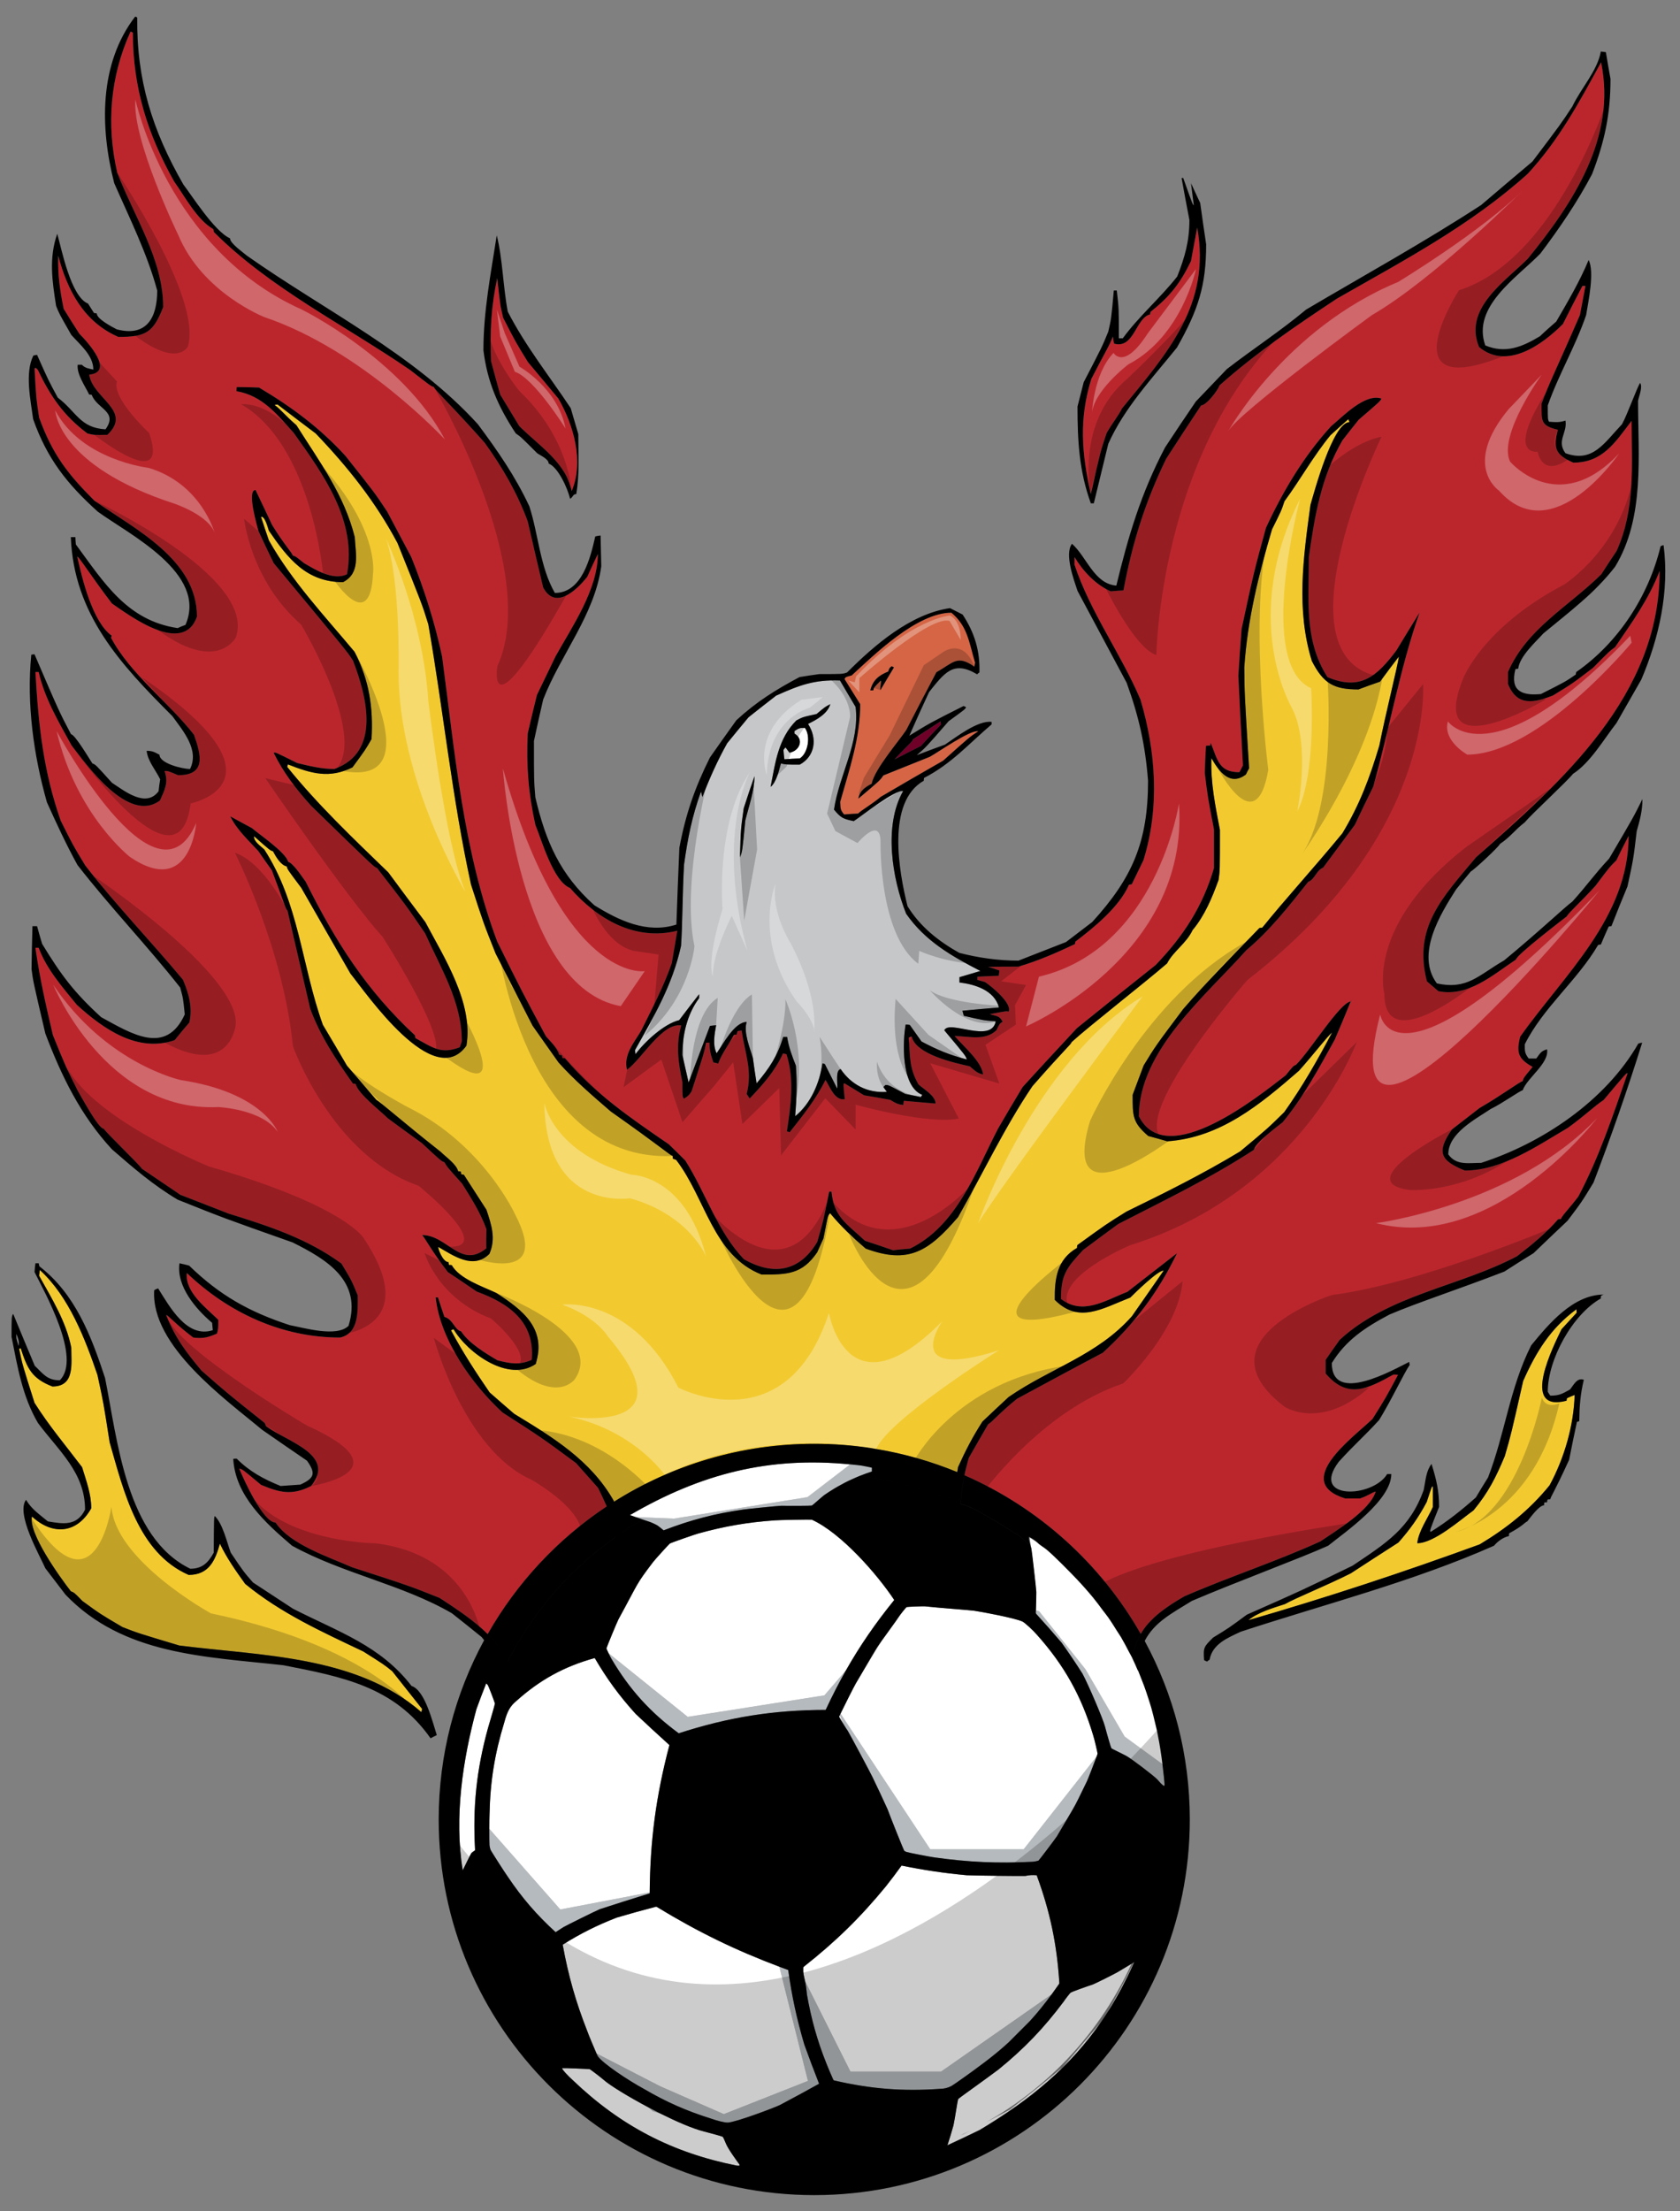 <?xml version="1.0" encoding="utf-8"?>
<!-- Generator: Adobe Illustrator 17.0.0, SVG Export Plug-In . SVG Version: 6.00 Build 0)  -->
<!DOCTYPE svg PUBLIC "-//W3C//DTD SVG 1.1//EN" "http://www.w3.org/Graphics/SVG/1.1/DTD/svg11.dtd">
<svg version="1.1" id="Layer_1" xmlns="http://www.w3.org/2000/svg" xmlns:xlink="http://www.w3.org/1999/xlink" x="0px" y="0px"
	 width="152px" height="200px" viewBox="0 0 152 200" style="enable-background:new 0 0 152 200;" xml:space="preserve">
<rect x="0" y="0" width="152" height="200" fill="#808080" stroke="none"/>
<path id="color6" style="fill:#F2CA30;" d="M35.487,151.151c0.892,1.122,1.786,2.266,2.701,3.408
	c-0.02,0.083-0.041,0.186-0.063,0.292c-5.86-5.134-14.57-5.094-21.908-6.027c-3.74-1.123-3.74-1.123-5.133-1.664
	c-2.015-1.185-2.015-1.185-3.638-2.369c-0.728-0.749-0.728-0.749-1.039-0.873c-1.017-1.311-3.866-5.28-3.514-6.756
	c1.85,1.704,4.054,1.58,5.364-0.747c0-1.291-0.458-2.494-0.832-3.722c-1.478-1.955-2.994-3.74-4.303-5.819
	c-1.102-3.47-1.102-3.47-1.393-4.884c0.042-0.022,0.084-0.042,0.146-0.042c0.583,1.787,0.976,2.723,2.867,3.451
	c2.038,0,1.706-2.038,1.706-3.514c-0.458-2.349-1.767-4.447-2.911-6.506c0.022-0.188,0.043-0.354,0.063-0.52
	c2.641,2.41,4.095,6.215,5.217,9.499c0.542,2.494,0.542,2.494,1.102,6.088c1.266,4.409,2.577,9.999,7.149,11.995
	c1.85,0,2.412-1.33,2.827-2.827c0.624,1.311,1.435,2.453,2.286,3.638c3.244,2.66,6.923,4.323,10.685,6.111
	C34.739,150.548,34.739,150.548,35.487,151.151z M41.036,120.223c-0.083,0.021-0.166,0.063-0.228,0.104
	c1.061,1.975,2.224,3.763,3.492,5.611c0.727,0.644,1.477,1.288,2.223,1.934c3.514,2.141,6.921,4.198,9,7.856
	c0.008,0.031,0.017,0.064,0.025,0.097c5.247-3.315,11.457-5.241,18.122-5.241c1.752,0,3.472,0.133,5.153,0.389l0.449,0.078
	c2.552,0.424,5.007,1.135,7.334,2.092c0.025-0.147,0.049-0.3,0.073-0.449c0.664-1.476,1.331-2.764,2.203-4.116
	c0.79-0.747,1.579-1.495,2.37-2.223c3.824-2.641,8.022-3.762,11.162-7.316c0.955-1.371,1.911-2.744,2.867-4.115
	c-0.457-0.084-2.599,2.015-3.015,2.432c-2.597,1.019-4.676,2.371-6.837,0.209c-0.021-1.872,0.187-3.659,2.017-4.699
	c0-0.082,0-0.166,0.019-0.249c2.642-1.913,2.642-1.913,4.449-3.034c3.491-1.705,6.962-3.43,10.289-5.445
	c2.492-2.08,2.492-2.08,3.99-3.555c1.642-2.307,2.993-4.676,4.323-7.192c-0.374,0.271-1.684,1.996-2.992,3.453
	c-3.515,3.054-7.11,6.046-11.911,6.38c-0.583-0.167-1.165-0.334-1.726-0.479c-1.433-1.228-1.413-1.809-1.413-3.722
	c0.333-0.893,0.665-1.786,0.998-2.66c1.08-1.768,1.08-1.768,3.574-5.094c2.202-2.555,4.53-4.861,6.899-7.336
	c0.084-0.021,0.168-0.021,0.252-0.021c1.892-2.37,4.758-5.508,7.253-8.544c1.56-2.576,2.494-5.069,3.346-7.939
	c0.539-2.764,1.663-7.212,1.767-8.043c-0.58,0.748-1.141,1.496-1.702,2.266c-0.667,0.228-1.311,0.457-1.957,0.705
	c-2.244,0-3.177-0.539-4.217-2.577c-1.434-4.655-0.771-9.354-0.124-14.113c0.289-0.977,2.016-7.482,3.532-7.482
	c-0.04-0.104-0.084-0.188-0.104-0.27c-0.541,0.479-1.081,0.955-1.623,1.456c-1.536,1.869-2.723,4.011-4.155,5.964
	c-0.291,0.873-0.291,0.873-1.124,2.536c-1.225,4.136-2.222,8.168-2.512,12.492c0.019,2.349,0.019,2.349,0.435,9.126
	c-0.104,0.187-0.207,0.373-0.291,0.561c-1.456,1.102-2.452-0.313-3.118-1.476c-0.083,2.223,0.353,4.303,0.769,6.483
	c0,3.701,0,3.701-0.123,4.532c-0.582,1.6-1.25,3.222-2.349,4.532c-0.581,1.226-1.728,1.89-2.309,3.014
	c-2.016,1.747-7.108,5.716-8.626,7.108c-0.126,0.292-0.415,0.415-3.554,3.99c-2.536,3.741-4.489,7.92-6.734,11.85
	c-2.661,3.096-4.469,4.28-8.355,2.845c-1.186-1.018-2.224-1.995-3.222-3.2c-0.188,0.208-0.188,0.208-0.603,2.289
	c-0.187,0.415-0.373,0.829-0.56,1.245c-1.373,2.016-2.744,2.016-5.03,2.016c-4.407-1.725-5.052-6.879-7.732-10.371
	c-0.104-0.041-0.208-0.082-0.291-0.104c-0.022-0.082-0.022-0.167-0.022-0.25c-0.27-0.084-0.893-0.707-5.61-4.032
	c-1.685-1.455-3.265-2.807-4.72-4.427c-0.789-1.123-1.58-2.224-2.348-3.326c-1.122-2.183-2.245-4.365-3.346-6.528
	c-1.102-2.763-1.102-2.763-2.223-6.234c-1.706-7.773-2.497-15.714-3.867-23.549c-0.562-1.809-0.562-1.809-2.785-7.336
	c-1.976-3.721-4.492-6.88-7.401-9.916c-1.163-0.873-2.306-1.744-3.45-2.618c-0.103,0-0.188,0.02-0.27,0.04
	c0.644,0.479,0.852,0.854,1.974,1.829c2.14,3.39,4.302,6.256,5.28,10.123c0.083,1.56,0.521,3.264-1.061,4.074
	c-3.325,0-4.989-2.141-6.712-4.655c-0.084-0.23-0.354-1.353-0.707-1.247c0.229,0.705,0.458,1.411,0.707,2.119
	c2.1,3.721,5.009,6.797,7.751,10.079c1.331,2.579,1.705,5.031,1.539,7.898c-0.562,0.979-0.562,0.979-1.726,2.558
	c-2.099,1.04-3.72,0.561-5.841-0.269c-0.018,0.061-0.04,0.146-0.061,0.228c2.785,3.451,5.945,6.442,9.145,9.54
	c1.102,1.497,2.225,2.994,3.347,4.49c1.724,3.244,4.364,7.339,3.721,11.183c-2.973,4.156-9.042-4.718-10.498-6.528
	c-1.496-2.598-2.972-5.175-4.447-7.752c-1.247-1.662-1.247-1.662-1.31-1.934c-0.561-0.125-0.975-0.871-1.248-1.37
	c-0.269-0.084-0.269-0.084-1.704-1.353c-0.082,0.437,0.625,0.916,0.916,1.186c3.159,4.863,3.367,10.474,5.3,15.859
	c0.729,1.225,1.455,2.451,2.183,3.699c0.873,1.018,1.767,2.059,2.66,3.097c0.334,0.167,2.495,2.078,5.822,4.696
	c0.477,0.479,1.433,1.124,1.579,1.767c0.083,0,0.166,0,0.248,0.022c0,0.082,0.021,0.166,0.043,0.249
	c0.063,0,0.144,0.021,0.229,0.041c0.664,1.039,1.351,2.101,2.037,3.159c0.458,1.373,0.873,2.601,0.269,3.991
	c-1.454,1.455-3.242,0.167-4.615-0.623c-0.081,0.041,0.375,1.371,0.916,1.371c0,0.083,0.02,0.166,0.042,0.25
	c0.081,0,0.166,0,0.249,0.021c0.707,1.248,2.805,1.933,4.032,2.514c2.453,1.581,4.552,3.243,3.573,6.424
	C46.004,125.065,42.303,122.365,41.036,120.223z M136.147,131.698c-0.81,1.933-1.475,3.262-2.825,4.903
	c-1.186,0.853-3.576,2.973-5.093,2.973c0.104-1.082,0.978-2.308,1.413-3.284c0-0.624,0-1.227,0-1.829
	c-0.084-0.063-0.084-0.063-0.561,1.392c-0.771,1.436-1.477,2.432-2.557,3.659c-1.434,0.915-2.868,1.851-4.303,2.784
	c-2.225,1.124-4.989,2.225-5.966,2.785c-1.08,0.354-2.41,0.727-3.305,1.455c7.046-2.037,14.051-4.345,20.93-6.858
	c2.453-1.476,4.512-3.117,6.32-5.342c1.328-2.452,2.183-5.383,2.266-8.169c-0.23,0.083-0.459,0.188-0.687,0.292
	c-0.021,0.062-0.043,0.146-0.043,0.229c-4.302,1.122-1.1-5.114-0.456-6.465c0.456-0.497,0.914-0.997,1.372-1.495
	c-0.021-0.104-0.021-0.209-0.021-0.313c-2.348,1.727-3.657,3.865-4.822,6.485C136.709,129.764,136.709,129.764,136.147,131.698z
	 M77.808,133.476c0.345-0.137,0.7-0.266,1.074-0.387c-0.375,0.121-0.729,0.25-1.076,0.387
	C77.807,133.476,77.807,133.476,77.808,133.476z"/>
<path id="color5" style="fill:#C6C7C9;" d="M57.497,95.343c0.831-1.122,2.578-2.744,3.951-3.076c0.601-0.79,1.204-1.581,1.808-2.351
	c0,0.106,0,0.231,0,0.356c-1.103,1.475-1.517,3.347-1.517,5.153c0.185,0.811,0.373,1.645,0.561,2.474
	c0.643-1.703,1.288-3.409,1.933-5.113c0.188-0.021,0.373-0.041,0.56-0.063c-0.145,0.812-0.332,1.789,0.043,2.537
	c0.56-0.771,1.6-2.828,2.722-2.828c-0.313,0.936,0.312,2.392,0.561,3.264c0.104,0.747,0.208,1.517,0.333,2.287
	c1.185-1.414,1.889-2.475,2.41-4.198c0.105,0,0.229,0,0.354,0c0.146,0.933,0.437,1.703,0.791,2.597
	c0.124,1.558,0.063,3.013-0.063,4.573c1.432-1.163,2.202-3.016,2.473-4.781c0.063,0.022,0.125,0.042,0.209,0.063
	c0.373,0.727,0.748,1.475,1.122,2.225c0.062-0.478-0.188-1.683,0.312-1.766c0.955,1.391,2.391,2.181,4.178,2.057
	c-0.104-0.146-0.208-0.291-0.313-0.436c0.063-0.063,0.125-0.126,0.188-0.188c0.27,0,0.27,0,1.788,0.811
	c0.455,0.082,0.935,0.187,1.411,0.291c0.044-0.082,0.083-0.146,0.125-0.209c-1.952-0.768-1.766-4.904-1.496-6.36
	c0.126,0,0.252,0.022,0.375,0.041c0.353,0.498,0.707,0.999,1.06,1.497c1.414,0.75,2.557,1.227,4.095,1.622
	c-0.105-0.332-0.105-0.332-2.037-2.638c0.436-0.998,4.262,1.245,4.655-0.812c-1.101-0.083-1.101-0.083-2.889-0.498
	c-0.041-0.167-0.084-0.313-0.125-0.458c1.103-0.104,2.202-0.209,3.307-0.292c-0.418-1.579-2.204-2.099-3.576-2.265
	c0-0.166,0-0.331,0-0.478c0.624-0.188,1.247-0.374,1.892-0.562c-2.619-1.351-4.989-2.702-6.714-5.175
	c-1.269-3.181-2.059-7.981-0.27-11.1c-0.749-0.146-3.741,2.246-4.47,2.723c-0.957-0.207-1.143-0.27-1.788-1.04
	c0.457-3.137,2.35-6.069,1.953-9.291c-0.477-0.809-0.954-1.598-1.412-2.389c-2.329-0.083-3.658,0.415-5.779,1.37
	c-0.831,0.645-1.661,1.29-2.493,1.955c-0.644,0.769-1.289,1.56-1.933,2.349c-0.873,1.559-1.599,3.178-2.244,4.864
	c-0.042-0.168-0.083-0.334-0.124-0.499c-0.811,2.245-1.207,4.241-1.539,6.631c-0.144,2.681-0.144,5.674-0.269,7.337
	c-0.791,3.573-2.39,6.256-4.157,9.415C57.457,95.094,57.477,95.218,57.497,95.343z M72.047,65.164
	c0.582-0.312,0.582-0.312,1.83-0.583c0.769-0.646,0.769-0.646,1.248-0.894c-0.25,0.873-1.248,1.415-2.017,1.788
	c0.873,1.331,0.624,2.932-0.747,3.68c-1.248,0-1.248,0-1.707-0.104c-0.166,0.604-0.415,1.725-0.935,2.119
	C70.156,68.967,70.405,66.805,72.047,65.164z M67.288,73.104c0.31-0.978,0.644-1.954,0.977-2.911c0,1.311-0.52,2.744-0.832,4.013
	c-0.27,2.785-0.27,2.785-0.478,3.325C67.016,75.036,67.016,75.036,67.288,73.104z"/>
<path id="color4" style="fill:#D56545;" d="M76.017,72.521c0.042,0.603-0.021,0.685,0.353,1.144
	c0.415-0.041,0.832-0.063,1.269-0.084c0.248-0.27,1.268-0.851,2.058-1.518c1.87-1.1,3.74-2.181,5.633-3.262
	c2.39-2.141,2.39-2.141,3.179-2.66c-0.704-0.167-3.657,1.912-4.385,2.307c-1.413,0.561-2.806,1.122-4.199,1.683
	c-0.312,0.457-0.312,0.457-2.264,2.1c0.103-0.687,0.603-1.019,1.205-1.352c0.291-1.35,2.432-3.801,3.137-4.863
	c0.896-1.747,1.811-3.493,2.724-5.217c1.538-0.853,1.853-1.602,3.431-0.5c0.021-0.125,0.04-0.249,0.06-0.374
	c-0.538-1.808-0.663-3.284-2.14-4.511c-3.119,0-7.005,3.827-9.021,5.676c-0.563,0.146-0.563,0.146-0.646,0.331
	c0.458,0.749,0.937,1.496,1.414,2.266C77.825,66.765,76.848,69.57,76.017,72.521z M80.36,60.736
	c0.104-0.312,0.104-0.312,0.313-0.479c0.062,0.021,0.124,0.063,0.207,0.104c-0.416,0.686-0.832,1.372-1.227,2.057
	c-0.042-0.291,0.125-0.767,0.042-0.872c-0.624,0.623-0.624,0.623-0.686,0.894c-0.104,0-0.186,0-0.271,0
	C78.969,61.526,79.488,61.09,80.36,60.736z"/>
<path id="color3" style="fill:#6F0028;" d="M82.606,66.868c0.83-0.539,1.662-1.081,2.493-1.62c0,0.082,0.022,0.164,0.042,0.268
	c-0.621,0.645-1.226,1.29-1.83,1.955c-0.788,0.396-1.579,0.79-2.367,1.205C82.315,67.2,82.564,67.096,82.606,66.868z"/>
<path id="color2" style="fill:#BB262C;" d="M99.771,145.633c0.157,0.21,0.328,0.415,0.478,0.627
	C100.099,146.048,99.928,145.843,99.771,145.633z M93.13,139.362c-0.014-0.064-0.023-0.117-0.025-0.141
	C93.105,139.245,93.116,139.299,93.13,139.362z M147.352,75.597c-0.374,0.729-0.749,1.455-1.101,2.204
	c-0.645,0.645-0.645,0.645-1.892,2.307c-1.477,1.622-2.328,2.328-2.621,2.787c-0.124,0.102-4.572,3.491-4.572,3.885
	c-2.099,1.393-4.322,3.409-7.025,2.868c-0.352-0.31-0.706-0.601-1.039-0.893c-1.268-4.905,1.435-7.607,4.448-11.224
	c7.816-6.879,16.607-14.632,16.607-25.898c-0.998,2.6-2.495,4.635-4.032,6.898c-0.519,0.375-0.519,0.375-1.995,1.872
	c-1.852,1.415-1.852,1.415-3.617,2.496c-1.745,0.685-3.262,0.997-4.073-1.04c0-0.376,0-0.728,0-1.081
	c1.725-3.949,5.424-5.861,8.439-8.835c0.457-0.705,0.914-1.412,1.392-2.119c1.704-3.803,1.351-7.649,1.351-11.764
	c-1.517,1.996-2.638,3.783-5.28,3.783c-1.599-0.708-1.848-1.312-1.392-2.974c-1.559-0.372-1.476-0.767-1.476-2.348
	c0.706-1.935,1.247-2.91,3.472-8.025c0.166-0.892,0.332-1.765,0.499-2.637c-0.104,0-0.188,0-0.271,0
	c-0.604,1.142-1.185,2.284-1.769,3.448c-1.889,1.891-5.069,4.178-7.585,2.079c-1.434-3.472,2.328-5.902,4.408-7.981
	c4.113-5.051,8.043-10.975,6.63-17.771c-2.015,3.679-3.782,6.984-6.63,10.08c-5.219,4.697-11.183,7.814-17.252,11.286
	c-3.659,2.412-7.379,4.946-10.642,7.857c-0.189,0.519-1.208,1.809-1.663,1.809c-1.061,1.601-2.12,3.2-3.16,4.823
	c-1.913,3.927-3.075,7.648-3.866,11.909c-0.395,0.021-0.769,0.041-1.144,0.083c-1.37-0.582-2.533-1.85-3.283-3.096
	c0,0.227,0,0.456,0,0.687c1.413,4.28,4.198,8.043,5.966,12.198c1.412,4.762,1.745,9.771,0.271,14.53
	c-0.353,0.727-0.709,1.455-1.061,2.182c-0.082,0-0.164,0.021-0.25,0.041c-0.871,1.997-3.137,3.846-4.841,5.135
	c-0.022,0.061-0.042,0.146-0.042,0.227c-1.683,0.792-3.325,1.518-5.113,2.038c-0.915,0-1.829,0-2.743,0.021
	c0.332,0.103,0.665,0.207,1.018,0.332c-0.021,0.146-0.04,0.312-0.061,0.478c-0.646,0.022-1.289,0.042-1.934,0.083
	c0,0.084,0,0.188,0,0.292c0.227,0.061,0.456,0.124,0.685,0.187c0.603,0.395,2.493,1.954,2.141,2.68
	c-0.187-0.061-0.187-0.061-1.704,0.23c0.58,0.186,0.892,0.123,1.163,0.686c-0.271,0.166-0.271,0.166-0.562,0.77
	c-1.038,0.976-2.452,0.54-3.782,0.519c0.769,0.913,2.432,2.287,2.577,3.471c-0.541-0.084-0.789-0.394-1.204-0.728
	c-1.353-0.311-4.886-1.061-5.259-2.703c-0.084,0.021-0.167,0.063-0.252,0.105c0.105,1.662,0.021,2.784,0.874,4.239
	c0.478,0.436,1.539,1.019,1.539,1.724c-0.957-0.081-1.913-0.164-2.869-0.247c-0.021,0.125-0.042,0.247-0.042,0.373
	c-0.52-0.042-0.727-0.187-1.184-0.457c-0.79-0.145-1.58-0.29-2.371-0.416c-0.601-0.373-1.184-0.728-1.767-1.08
	c-0.125,0.02-0.125,0.02,0.021,1.433c-0.914,0.146-1.331-1.101-1.745-1.746c-0.874,1.767-2.018,3.181-3.244,4.738
	c-0.083-0.04-0.165-0.062-0.249-0.083c0.354-2.306,0.706-4.718-0.043-6.983c-0.102-0.02-0.207-0.042-0.31-0.063
	c-0.728,1.601-1.83,2.828-3.015,4.074c-0.103-0.145-0.186-0.291-0.269-0.415c0.541-2.121-0.146-3.596-0.457-5.739
	c-0.126,0.023-0.251,0.043-0.354,0.065c-0.041,0.103-0.084,0.207-0.104,0.31c-0.084,0-0.167,0.021-0.249,0.043
	c-0.458,0.871-1.082,1.642-1.413,2.577c-0.146-0.042-0.293-0.085-0.437-0.104c-0.23-0.645-0.352-1.102-0.352-1.789
	c-0.106,0-0.21,0-0.292,0c-0.209,0.958-0.209,0.958-1.331,4.407c-0.249,0.374-0.249,0.374-0.686,0.666
	c-0.144-0.187-0.144-0.187-0.144-1.498c-0.375-1.827-0.604-3.325-0.106-5.132c-1.724-0.27-3.554,3.034-4.905,4.011
	c-0.333-1.352,0.625-2.432,1.269-3.512c0.998-2.016,2.057-4.013,2.785-6.133c0.166-0.977,0.333-1.953,0.499-2.929
	c-3.846,0.956-7.275-1.082-9.707-3.867c-1.518-0.603-2.556-4.303-3.138-5.716c-0.623-2.805-0.831-5.404-0.686-8.271
	c0.269-1.165,0.541-2.331,0.831-3.472c0.562-1.165,1.122-2.329,1.684-3.494c1.496-2.68,3.824-6.048,3.824-9.248
	c-0.333,0.686-0.645,1.372-0.956,2.057c-1.04,1.31-2.931,2.993-3.991,0.957c-0.479-1.996-0.936-3.991-1.393-5.966
	c-0.957-2.599-2.286-4.884-3.889-7.107c-2.887-3.265-4.467-4.721-4.613-5.053c-0.271-0.082-0.271-0.082-2.142-1.538
	c-5.901-4.052-12.657-7.377-17.75-12.471c-0.02-0.102-0.042-0.186-0.061-0.27c-1.456-0.83-2.557-2.93-3.535-4.302
	C13.349,12.14,12.021,7.9,12.021,2.953c-0.083-0.04-0.146-0.082-0.208-0.103c-1.851,4.074-2.204,8.417-1.206,12.762
	c1.517,3.969,4.156,7.857,4.156,12.159c-0.892,2.287-1.536,2.702-4.052,2.702c-3.119-1.351-4.614-4.199-5.445-7.357
	c-0.041,1.746,0.145,3.096,0.498,4.822c0.457,0.748,0.935,1.496,1.414,2.246c0.833,0.831,3.181,3.47,0.894,3.699
	c0.291,2.141,3.95,3.262,1.642,5.444c-1.226,0.022-1.226,0.022-1.808-0.125c-2.162-1.621-3.325-3.347-4.49-5.756
	c-0.208-0.208-0.208-0.208-0.291-0.105c0.146,2.64,0.146,2.64,0.415,4.428c1.205,3.325,2.578,5.093,5.01,7.524
	c3.657,2.578,9.269,5.301,9.269,10.476c-1.248,3.575-6.131-0.126-7.689-1.186c-1.893-2.474-2.993-4.259-3.139-4.239
	c0.437,2.017,1.392,5.923,3.117,7.15c-0.02,0.063-0.04,0.125-0.062,0.188c1.726,3.263,5.217,5.839,7.505,8.771
	c0.664,1.891,1.101,3.658-1.436,3.658c-0.936-0.395-0.936-0.395-1.227-0.375c0.373,1.06,0,1.725-0.417,2.661
	c-2.868,2.142-6.671-3.284-8.001-4.988c-1.165-2.12-2.432-4.241-2.973-6.63c-0.103,0-0.208,0-0.292,0
	c0.27,4.759,0.707,8.938,2.288,13.446c1.1,2.204,1.1,2.204,2.223,4.055c2.785,3.597,5.923,6.837,8.835,10.33
	c0.518,1.226,0.892,2.493,0.581,3.866c-0.456,0.519-0.894,1.06-1.33,1.598c-3.326,1.165-6.443-0.996-8.855-3.199
	c-1.289-1.579-2.744-3.242-3.45-5.154c-0.103,0-0.208,0-0.292,0c0.376,2.702,0.957,5.237,1.58,7.899
	c1.122,2.763,1.122,2.763,2.224,4.988c0.312,0.52,1.892,3.491,2.391,3.491c0.103,0.25,3.076,3.099,3.45,3.616
	c1.143,0.771,2.308,1.561,3.473,2.35c1.433,0.562,2.868,1.122,4.323,1.684c3.657,1.144,7.106,2.245,10.245,4.531
	c0.916,1.519,0.916,1.519,1.476,2.889c0,1.394,0.125,3.431-1.602,3.804c-5.258,0-10.1-2.243-13.862-5.839
	c-0.187,1.745,1.787,3.18,2.847,4.238c0,0.833,0,0.833-0.124,1.248c-0.851,0.353-1.227,0.457-2.141,0.353
	c-1.579-1.185-2.307-2.058-2.451-2.038c0.788,2.019,1.786,3.347,3.2,5.031c2.349,2.058,2.349,2.058,5.715,4.738
	c0.042,0.086,0.085,0.188,0.127,0.291c1.912,1.415,6.359,2.579,4.072,5.405c-1.745,0.893-2.868,0.583-4.53-0.104
	c-1.663-1.393-1.663-1.393-1.974-1.477c0.435,1.081,2.182,4.885,3.283,4.885c1.332,1.994,4.824,3.118,6.943,4.054
	c5.133,1.663,5.133,1.663,7.898,2.764c0.309,0.203,0.63,0.413,0.954,0.628c0.097,0.064,0.191,0.129,0.289,0.194
	c0.266,0.179,0.53,0.361,0.796,0.549c0.1,0.071,0.199,0.142,0.298,0.215c0.286,0.207,0.565,0.422,0.841,0.644
	c0.063,0.051,0.127,0.098,0.189,0.149c0.339,0.279,0.665,0.57,0.973,0.876c0.005,0.005,0.011,0.01,0.016,0.015
	c2.639-4.637,6.333-8.594,10.761-11.538c-0.051-0.123-0.099-0.244-0.154-0.369c-0.048-0.106-0.093-0.213-0.144-0.322
	c-0.147-0.319-0.302-0.643-0.476-0.997c-0.666-0.746-1.331-1.496-1.996-2.244c-3.097-2.286-3.097-2.286-6.65-4.572
	c-2.744-2.517-5.654-6.61-6.048-10.412c0.061,0,0.122,0,0.207,0c0.188,0.581,0.375,1.163,0.582,1.765
	c0.81,0.23,0.894,1.165,1.517,1.31c0.667,1.059,2.226,1.995,3.284,2.619c1.145,0.291,1.997,0.457,3.098-0.041
	c0.312-3.388-1.996-5.092-4.968-6.173c-0.872-0.603-1.745-1.186-2.619-1.767c-1.476-1.912-2.057-3.076-2.328-3.346
	c2.286,0,3.493,3.096,5.798,1.205c0-0.583,0-1.165,0.022-1.726c-0.541-1.517-1.351-2.765-2.203-4.135
	c-1.332-1.478-1.332-1.478-1.602-1.935c-0.291-0.102-0.291-0.102-2.036-1.726c-1.04-0.749-2.059-1.495-3.077-2.244
	c-0.687-0.687-2.701-2.225-2.91-3.097c-0.083-0.021-0.167-0.042-0.249-0.042c-1.56-2.224-2.93-4.24-3.866-6.775
	c-0.687-2.973-1.373-5.923-2.058-8.875c-0.187-0.145-0.292-0.686-1.414-3.638c-0.415-0.58-0.831-1.164-1.226-1.746
	c-0.915-0.997-1.933-1.912-2.537-3.138c0.645,0.354,1.289,0.707,1.955,1.061c0.728,0.623,3.075,2.203,3.284,3.055
	c0.477,0.104,1.371,1.537,1.58,1.787c2.744,5.508,5.528,9.854,9.893,13.905c0,0.084,0.021,0.166,0.042,0.251
	c1.6,0.873,2.306,1.474,4.011,0.829c0.063-0.186,0.125-0.373,0.188-0.54c0-3.553-1.893-6.589-3.325-9.769
	c-1.727-2.534-1.727-2.534-4.345-5.903c-0.29-0.104-0.29-0.104-5.966-5.632c-1.37-1.518-2.494-2.974-3.388-4.782
	c0.125-0.083,0.125-0.083,2.121,0.916c1.142,0.271,2.183,0.54,3.367,0.54c4.261-1.517,2.93-6.588,1.684-9.811
	c-0.541-0.832-0.541-0.832-7.172-8.812c-0.478-0.977-0.935-1.954-1.392-2.93c-0.083-0.376-1.08-3.68-0.25-3.68
	c0.5,1.039,0.997,2.099,1.497,3.159c1.124,1.83,1.788,2.474,1.872,2.765c0.269,0.084,0.269,0.084,1.017,0.687
	c1.06,0.623,2.619,1.6,3.887,1.017c0.914-4.843-2.12-9.02-4.823-12.802c-1.537-1.706-2.847-3.368-5.175-3.763
	c0-0.125,0-0.25,0.021-0.375c0.665,0,1.332,0.022,2.017,0.044c2.972,1.766,5.487,3.635,7.813,6.172
	c2.64,3.325,2.64,3.325,3.785,5.051c0.726,1.372,1.455,2.743,2.181,4.116c1.186,2.95,2.12,5.881,2.787,9
	c1.163,8.688,1.89,17.522,4.988,25.773c2.203,4.448,2.203,4.448,4.426,8.605c0.459,0.498,0.978,0.977,1.185,1.641
	c0.084,0,0.166,0.021,0.249,0.042c0,0.083,0.022,0.166,0.042,0.251c0.063,0,0.146,0,0.229,0.02c2.765,3.242,5.882,5.363,9.395,7.773
	c0.498,0.48,0.997,0.977,1.497,1.477c1.83,2.891,2.93,6.465,5.299,8.918c2.681,1.536,5.053,1.101,6.632-1.561
	c0.56-1.933,0.56-1.933,1.079-4.552c0.063,0,0.126,0,0.21,0c0.227,2.285,1.288,2.827,3.034,4.448
	c0.831,0.269,1.683,0.562,2.535,0.854c0.499-0.063,1.018-0.106,1.538-0.148c4.219-2.056,5.923-6.919,7.96-10.849
	c0.728-1.267,1.477-2.514,2.224-3.761c1.623-1.789,3.266-3.554,4.905-5.322c2.369-1.912,4.74-3.823,7.13-5.715
	c2.494-2.598,4.26-5.28,5.279-8.771c0-1.165,0-2.329,0-3.494c-0.562-2.909-0.562-2.909-0.833-5.112
	c0.022-0.83,0.063-1.641,0.106-2.452c0.125-0.021,0.249-0.021,0.394-0.021c0-0.082,0.021-0.166,0.043-0.249
	c0.622,1.579,0.747,2.66,2.598,2.66c0.104-0.207,0.208-0.414,0.313-0.602c-0.146-2.723-0.292-5.425-0.417-8.127
	c0.084-1.412,0.188-2.826,0.293-4.219c1.101-5.113,1.101-5.113,2.202-9.146c1.538-3.325,3.431-6.505,5.903-9.207
	c1.04-0.852,3.054-2.993,4.551-2.495c-0.123,0.25-0.123,0.25-2.058,1.913c-0.499,0.623-0.996,1.246-1.476,1.871
	c-1.933,3.347-2.495,6.754-3.034,10.538c0,3.824-0.456,7.545,1.682,10.87c2.975,1.267,4.471-0.063,6.237-2.413
	c0.685-1.141,1.393-2.285,2.098-3.429c-1.807,5.134-2.722,10.538-4.197,15.757c-0.561,1.143-1.122,2.285-1.663,3.449
	c-0.957,1.29-1.913,2.578-2.867,3.867c-0.625,0.248-0.729,1.039-1.353,1.288c-1.681,2.123-3.49,4.428-5.591,6.173
	c-3.595,4.052-9.726,9.063-9.726,15.028c2.493,4.987,10.954-1.912,13.282-3.701c0.685-0.851,0.685-0.851,0.936-0.956
	c1.228-1.189,3.954-5.607,4.944-5.725c0.066-0.164,0.05-0.105,0.042-0.011c-0.013,0-0.029,0.009-0.042,0.011
	c-0.111,0.27-0.45,1.138-1.432,3.437c-1.415,2.559-2.85,5.219-4.721,7.485c-0.435,0.353-2.576,1.932-2.576,2.474
	c-3.908,2.556-8.146,4.593-12.306,6.732c-1.058,0.771-2.119,1.559-3.179,2.351c-1.497,1.62-1.996,2.223-1.996,4.426
	c1.977,1.498,3.928,0.168,6.007-0.645c1.496-1.162,2.994-2.325,4.49-3.49c-1.684,3.49-3.825,6.359-6.715,8.999
	c-2.598,1.371-5.173,2.765-7.752,4.156c-1.581,1.269-2.286,2.142-2.618,2.308c-0.584,0.998-1.164,2.017-1.747,3.035
	c-0.088,0.291-0.159,0.567-0.229,0.844c-0.058,0.236-0.11,0.469-0.16,0.7c-0.002,0.014-0.005,0.026-0.008,0.04
	c6.737,2.943,12.333,8.004,15.947,14.345c0.003-0.004,0.006-0.008,0.009-0.012c0.188-0.325,0.408-0.624,0.65-0.906
	c0.065-0.075,0.141-0.146,0.21-0.22c0.188-0.199,0.386-0.393,0.602-0.578c0.1-0.085,0.205-0.171,0.311-0.254
	c0.218-0.172,0.452-0.342,0.696-0.508c0.108-0.073,0.214-0.149,0.327-0.223c0.357-0.23,0.733-0.46,1.142-0.695
	c4.054-1.768,8.294-3.139,12.307-4.968c1.433-0.977,4.488-2.806,5.007-4.511c-0.312,0.064-0.582,0.333-1.413,0.623
	c-0.458,0-0.914,0-1.35,0c-4.823-1.496,0.664-5.466,2.473-7.19c1.186-1.892,1.186-1.892,2.308-3.99
	c-0.146-0.022-0.292-0.022-0.417-0.022c-2.347,1.29-4.134,2.246-6.131-0.102c0-0.418,0-0.832,0-1.228
	c0.416-0.602,0.833-1.206,1.27-1.808c4.447-4.095,10.828-4.803,16.046-7.566c1.37-1.061,2.577-2.036,3.719-3.346
	c0.083-0.021,0.167-0.021,0.251-0.021c0.081-0.292,0.748-0.938,1.58-2.038c1.87-3.533,3.137-7.337,4.445-11.12
	c-0.06-0.103-0.06-0.103-2.159,2.391c-0.875,0.582-1.601,1.331-3.224,2.514c-2.765,1.621-5.985,3.868-9.333,3.868
	c-2.223-0.895-2.598-1.664-1.162-3.722c0.83-0.644,1.662-1.288,2.495-1.933c1.953-1.122,3.615-2.37,3.905-2.432
	c0.064-0.289,0.064-0.289,0.895-1.287c-1.33-0.728-1.476-1.311-1.123-2.724C141.511,88.152,147.352,82.976,147.352,75.597z
	 M101.086,147.55c0.112,0.178,0.235,0.352,0.343,0.531C101.322,147.901,101.198,147.727,101.086,147.55z M100.127,39.161
	c0.583-0.997,1.103-1.62,1.392-2.224c4.097-5.008,8.065-9.375,6.799-16.357c-0.187,0.998-0.376,2.016-0.563,3.035
	c-0.977,2.016-1.89,3.181-3.657,4.592c-0.02,0.063-0.042,0.146-0.042,0.229c-1.311,0.313-1.435,3.159-3.262,2.64
	c-0.043-0.227-0.084-0.435-0.105-0.643c-0.291,0.811-0.811,1.6-1.952,3.845c-1.124,3.617-0.875,6.714-0.043,10.413
	C99.566,40.823,99.566,40.823,100.127,39.161z M102.432,149.93c-0.092-0.188-0.202-0.366-0.299-0.551
	c0.098,0.186,0.205,0.368,0.298,0.558C102.431,149.934,102.432,149.932,102.432,149.93z M51.719,44.42
	c1.143-2.681,0.166-6.007-1.205-8.377c-0.915-1.1-1.83-2.203-2.743-3.285c-1.103-1.787-1.103-1.787-2.246-4.01
	c-0.269-1.124-0.269-1.124-0.54-3.596c-0.561,2.619-0.664,4.863-0.561,7.503c0.27,0.999,0.541,2.017,0.832,3.034
	c0.56,0.936,1.142,1.893,1.725,2.849C48.747,40.304,51.221,41.844,51.719,44.42z M98.906,144.503
	c-0.477-0.577-0.979-1.146-1.512-1.707C97.927,143.356,98.431,143.926,98.906,144.503z M93.232,139.778L93.232,139.778
	c-0.036-0.135-0.073-0.283-0.099-0.396C93.159,139.494,93.195,139.642,93.232,139.778z"/>
<path id="color1" style="fill:#B5BABE;" d="M50.97,174.301c-0.247,0.158-0.455,0.296-0.7,0.451c-1.723-1.575-3.02-3.079-4.328-5.016
	c-0.269-0.373-1.534-2.348-1.564-2.445c-0.048-0.134-0.073-0.257-0.09-0.4c-0.014-0.094-0.019-0.802-0.018-1.489l6.424,7.298
	l8.087-1.546c0,0.032,0,0.063,0,0.092c-1.599,0.488-2.937,0.914-4.521,1.432C54.083,172.734,51.149,174.184,50.97,174.301z
	 M72.838,179.185c0.017,0.081,0.035,0.17,0.054,0.27c0.061,0.324,0.08,0.646,0.122,0.972c0.396,2.23,0.938,4.152,1.736,6.152
	l-1.91-7.393L72.838,179.185z M59.77,191.167c-0.361-0.18-0.72-0.364-1.074-0.553l0.362,0.335L59.77,191.167z M71.312,178.177
	c-0.273-0.1-0.535-0.201-0.802-0.301l2.59,10.33l-7.611,3.003l-5.754-2.517l-5.767-2.969c0.057,0.129,0.096,0.217,0.11,0.237
	c0.456,0.667,2.743,2.184,4.195,2.977c2.01,1.173,3.824,1.977,6.047,2.673c0.529,0.19,1.272,0.384,1.538,0.363
	c0.779-0.047,4.18-1.336,4.691-1.581c1.442-0.763,2.445-1.311,3.558-1.931c-0.484-1.235-0.882-2.289-1.333-3.537
	C72.085,182.593,71.652,180.58,71.312,178.177z M72.835,179.172c0.002,0.004,0.002,0.007,0.003,0.013l0.002,0.001L72.835,179.172z
	 M101.75,157.061l-3.549-6.094l-4.18-5.232l-0.297-0.089c-0.003,0.064-0.005,0.128-0.009,0.194
	c-0.001,0.066,0.004,0.081,0.046,0.131c0.821,0.897,1.499,1.672,2.291,2.598c0.689,0.966,1.248,1.798,1.886,2.799
	c0.499,0.919,1.854,4.07,2.034,4.771c0.205,0.781,0.543,1.932,0.582,1.976c0.044,0.052,0.825,0.408,1.366,0.7
	c0.392,0.206,2.469,1.776,2.794,2.125c0.039,0.039,0.173,0.2,0.307,0.342c0.001,0.002,0.352,0.279,0.354,0.28
	c-0.073-0.695-0.069-1.365-0.188-2.047L101.75,157.061z M88.524,186.935c0.712-0.518,1.378-1.04,2.01-1.577l0.328-0.286
	c0.136-0.121,0.27-0.242,0.405-0.363l1.922-1.924c0.686-0.754,1.334-1.556,1.967-2.417l-10.018,6.998h-8.195l-4.104-8.18l1.91,7.393
	c0.198,0.494,0.405,0.992,0.635,1.501c0.029,0.064,0.039,0.072,0.104,0.089c3.291,0.761,6.173,0.992,9.545,0.755
	c0.396-0.002,0.726-0.084,1.073-0.271C86.262,188.574,88.151,187.23,88.524,186.935z M79.399,148.934
	c-0.163,0.238-0.686,1.14-1.23,2.073l1.562-2.551C79.608,148.631,79.492,148.797,79.399,148.934z M84.159,167.248l-8.109-12.262
	c-0.029,0.056-0.051,0.105-0.069,0.146l0.343,0.82c0.162,0.266,0.325,0.521,0.371,0.577c0.075,0.095,2.048,3.774,2.245,4.198
	c0.495,1.021,0.901,1.887,1.369,2.919c0.238,0.663,1.466,3.717,1.503,3.745c0.075,0.055,0.144,0.09,0.229,0.114
	c0.14,0.054,2.069,0.432,2.493,0.486c3.092,0.434,5.738,0.553,8.854,0.396c0.155-0.004,0.492-0.07,0.567-0.1
	c0.049-0.023,1.57-2.039,1.674-2.209c0.586-1.015,1.409-2.359,1.671-2.86c0.362-0.684,0.687-1.408,1.035-2.096
	c0.091-0.188,0.675-1.684,0.891-2.273l-6.602,8.397H84.159z M73.056,135.406l-12.084,1.943l-2.479-0.102
	c-0.111,0.063-0.226,0.121-0.336,0.186c0.213,0.072,0.43,0.146,0.661,0.225c0.163,0.053,0.605,0.266,0.7,0.333
	c0.187,0.142,0.346,0.265,0.525,0.419c2.443-0.943,4.604-1.507,7.194-1.879c0.363-0.058,3.27-0.347,3.467-0.345
	c0.734,0.02,2.689,0.006,2.748-0.018c0.077-0.035,0.651-0.564,1.11-0.939c0.311-0.216,0.616-0.411,0.921-0.597
	c0.11-0.066,0.223-0.13,0.333-0.193c0.199-0.114,0.401-0.225,0.603-0.329c0.125-0.064,0.252-0.13,0.379-0.191
	c0.225-0.107,0.455-0.209,0.689-0.308c0.094-0.039,1.371-0.51,1.467-0.548c-0.147-0.019,0.044-0.321-0.109-0.375
	c-0.521-0.184-1.408-0.249-1.922-0.281L73.056,135.406z M62.221,155.281l-7.163-5.761c0.104,0.216,0.22,0.442,0.263,0.508
	c1.633,2.768,3.5,4.83,6.087,6.736c4.523-1.46,8.546-2.104,13.296-2.116c0.591-1.272,1.2-2.453,1.843-3.591l-1.964,2.28
	L62.221,155.281z M57.5,137.208c0.222,0.077,0.437,0.15,0.656,0.226c0.11-0.064,0.225-0.123,0.336-0.186L57.5,137.208z"/>
<path id="fill" style="fill:#FFFFFF;" d="M55.059,149.52c-0.1-0.207-0.189-0.403-0.19-0.435c-0.005-0.051,0.98-2.431,1.09-2.63
	c1.883-3.436,1.507-3.038,3.134-5.18c0.173-0.227,1.434-1.616,1.521-1.679c0.078-0.053,2.34-0.848,2.583-0.905
	c2.374-0.653,4.439-1.011,6.894-1.183c0.244-0.032,3.295-0.085,3.361-0.063c2.667,1.216,5.916,4.939,7.457,7.265
	c-1.717,2.116-3.108,4.142-4.36,6.347l-1.964,2.28l-12.362,1.943L55.059,149.52z M57.5,137.208
	c-0.164-0.059-0.331-0.116-0.505-0.178c6.482-3.773,12.618-5.304,19.914-4.587l-1.11,0.854c-0.022,0-0.044,0-0.066,0
	c0.02,0.001,0.039,0.004,0.059,0.006l-2.736,2.104l-12.084,1.943l-2.479-0.102L57.5,137.208z M78.169,151.007
	c-0.256,0.438-0.518,0.883-0.749,1.271c-0.142,0.242-1.037,2.013-1.37,2.708l8.109,12.262h8.466l6.602-8.397
	c0.051-0.135,0.08-0.222,0.08-0.236c0.001-0.091-0.32-1.449-0.397-1.653c-1.057-3.552-2.632-6.36-5.104-9.119
	c-0.311-0.364-1.086-1.09-1.308-1.188c-0.744-0.324-3.6-0.861-4.373-0.972c-0.49-0.068-3.079-0.251-4.431-0.397
	c-0.167-0.017-1.621,0.039-1.667,0.065c-0.059,0.034-0.569,0.67-0.684,0.85c-0.224,0.352-1.036,1.444-1.612,2.256L78.169,151.007z
	 M72.36,68.593c0.747-0.457,1.016-2.038,0.456-2.764c-0.478,0-0.561,0.042-0.935,0.292c0,0.062,0,0.143,0,0.228
	c0.894,0.52,0.458,1.581-0.457,1.725c-0.126-0.167-0.251-0.334-0.354-0.479c-0.063,0.063-0.125,0.146-0.186,0.23
	c0.021,0.269,0.041,0.56,0.084,0.852C71.424,68.635,71.881,68.613,72.36,68.593z M44.778,154.072
	c0.003-0.052-0.597-1.626-0.643-1.67c-0.051-0.057-0.09-0.096-0.147-0.149c-0.324,0.816-0.586,1.507-0.885,2.334
	c-1.228,4.559-2.028,9.761-1.237,14.573c0,0,0.721-1.499,0.782-1.562c0.083-0.082,0.167-0.145,0.271-0.203
	c0.055-0.034,0.061-0.047,0.061-0.114c-0.216-3.874,0.131-7.187,1.154-10.933C44.394,155.472,44.757,154.23,44.778,154.072z
	 M75.924,155.263c-0.004,0.019,0.199,0.362,0.399,0.689l-0.343-0.82C75.944,155.205,75.925,155.252,75.924,155.263z M93.993,139.583
	c0.006,0.019-0.832-0.521-0.828-0.507c0.033,0.095,0.597,4.68,0.597,4.895c-0.002,0.589-0.014,1.101-0.037,1.675l0.297,0.089
	l4.18,5.232l3.549,6.094l3.567,2.591c-1.15-7.871-4.091-13.11-8.562-17.584C95.898,141.21,94.944,140.336,93.993,139.583z
	 M100.111,182.144c0.46-0.71,0.896-1.45,1.313-2.228c0.046-0.086,0.09-0.177,0.136-0.264c0.16-0.306,0.319-0.612,0.474-0.929
	c0.199-0.41,0.395-0.829,0.584-1.259c-0.013,0.008-0.024,0.015-0.037,0.023C101.823,179.076,101.003,180.621,100.111,182.144z
	 M60.565,157.831c-1.083-0.979-1.989-1.814-3.053-2.817c-1.482-1.635-2.588-3.148-3.704-5.054c-2.767,0.766-4.959,1.971-7.097,3.889
	c-0.536,0.446-0.809,0.892-1.083,1.923c-0.872,2.849-1.277,5.356-1.339,8.335c-0.011,0.189-0.017,0.734-0.018,1.295l6.424,7.298
	l8.087-1.546C58.818,166.427,59.356,162.413,60.565,157.831z M96.096,187.047c1.164-1.38,2.332-2.761,3.5-4.14
	c-0.681,0.983-1.41,1.905-2.191,2.779c-0.015,0.017-0.03,0.033-0.045,0.05c-0.771,0.857-1.594,1.668-2.474,2.443
	c-0.039,0.035-0.08,0.069-0.119,0.104c-0.396,0.346-0.805,0.685-1.226,1.018c-0.052,0.042-0.104,0.084-0.156,0.125
	c-0.453,0.355-0.919,0.704-1.4,1.047c-0.059,0.042-0.121,0.083-0.181,0.125c-0.41,0.289-0.832,0.574-1.263,0.856
	c-0.125,0.082-0.25,0.164-0.377,0.245c-0.496,0.318-1.001,0.634-1.525,0.946c-1.022,0.499-1.89,0.91-2.921,1.383
	c0.205-0.629,0.373-1.168,0.548-1.808c0.118-0.535,0.372-2.253,0.411-2.327c0.015-0.025,0.026-0.054,0.047-0.076
	c0.039-0.058,2.339-1.683,3.62-2.645c2.325-1.892,4.097-3.735,5.892-6.138c0.125-0.197,0.566-0.768,0.639-0.819
	c0.067-0.053,1.383-0.53,2.004-0.732c0.158-0.052,1.953-0.946,2.233-1.113c0.261-0.153,0.501-0.297,0.738-0.44
	c0.171-0.104,0.35-0.211,0.527-0.319c-1.566,3.436-3.728,6.544-6.364,9.18c-2.017,2.018-4.313,3.754-6.816,5.164
	c0.721-0.381,1.436-0.767,2.158-1.146C95.679,187.463,95.804,187.172,96.096,187.047z M87.772,192.708
	c-0.287,0.144-0.579,0.279-0.872,0.415c0.102-0.037,0.2-0.072,0.299-0.111C87.389,192.909,87.583,192.812,87.772,192.708z
	 M65.687,193.892c-0.119-0.294-0.254-0.596-0.294-0.632c-0.042-0.036-1.018-0.307-1.739-0.492c-0.993-0.252-2.434-0.877-3.884-1.601
	l-0.712-0.218l-0.362-0.335c-1.845-0.978-3.521-2.006-4.072-2.499c-0.239-0.213-1.188-0.938-1.266-0.97
	c-0.074-0.026-2.496-0.116-2.5-0.093c-0.033,0.094,0.518,0.688,0.986,1.107c4.301,4.11,8.98,6.547,14.819,7.707
	c0.056,0.014,0.202,0.014,0.243,0c0.013-0.008,0.013-0.075,0-0.1C66.697,195.489,65.884,194.375,65.687,193.892z M59.44,172.479
	c-0.059-0.034-0.073-0.038-0.133-0.014c-1.236,0.321-2.272,0.608-3.498,0.969c-1.796,0.698-3.262,1.43-4.898,2.453
	c0.512,2.813,1.177,5.155,2.225,7.819c0.084,0.258,0.6,1.49,0.833,2.018l5.767,2.969l5.754,2.517l7.611-3.003l-2.59-10.33
	C66.516,176.373,63.156,174.737,59.44,172.479z M95.805,179.457c0.042-0.054,0.044-0.07,0.04-0.137
	c-0.221-3.494-0.841-6.428-2.048-9.715c-0.363-0.035-0.673-0.016-1.028,0.062c-0.113,0.022-4.856-0.033-5.286-0.062
	c-2.092-0.194-3.852-0.455-5.911-0.875c-0.484,0.671-0.903,1.226-1.417,1.878c-2.32,2.825-4.545,4.998-7.416,7.26
	c-0.053,0.038-0.059,0.051-0.061,0.115c-0.025,0.483,0.048,0.674,0.159,1.189l0.005,0.014l4.104,8.18h8.195l10.018-6.998
	C95.374,180.07,95.59,179.77,95.805,179.457z"/>
<path id="outline" d="M122.242,90.564c-0.013,0-0.029,0.009-0.042,0.011C122.267,90.411,122.25,90.469,122.242,90.564z
	 M69.719,71.169c0.437-2.203,0.686-4.364,2.328-6.006c0.582-0.312,0.582-0.312,1.83-0.583c0.769-0.646,0.769-0.646,1.248-0.894
	c-0.25,0.873-1.248,1.415-2.017,1.788c0.873,1.331,0.624,2.932-0.747,3.68c-1.248,0-1.248,0-1.707-0.104
	C70.488,69.654,70.239,70.775,69.719,71.169z M70.884,67.824c0.021,0.269,0.041,0.56,0.084,0.852
	c0.457-0.041,0.914-0.063,1.393-0.083c0.747-0.457,1.016-2.038,0.456-2.764c-0.478,0-0.561,0.042-0.935,0.292
	c0,0.062,0,0.143,0,0.228c0.894,0.52,0.458,1.581-0.457,1.725c-0.126-0.167-0.251-0.334-0.354-0.479
	C71.007,67.657,70.945,67.74,70.884,67.824z M79.696,61.547c0.083,0.105-0.084,0.581-0.042,0.872
	c0.395-0.686,0.811-1.371,1.227-2.057c-0.083-0.042-0.146-0.083-0.207-0.104c-0.209,0.167-0.209,0.167-0.313,0.479
	c-0.872,0.353-1.392,0.79-1.621,1.705c0.085,0,0.167,0,0.271,0C79.072,62.169,79.072,62.169,79.696,61.547z M145.106,117.085
	c-0.082,0.021-0.166,0.062-0.249,0.104c-0.02,0.082-0.02,0.166-0.02,0.25c-2.559,1.435-4.801,5.509-4.801,8.438
	c0.06,0.105,0.144,0.229,0.229,0.352c0.811,0,1.081-0.165,1.787-0.561c0.333-0.415,0.643-1.101,1.246-0.872
	c-0.313,1.288-0.396,2.39-0.415,3.742c-0.082,0.02-0.146,0.039-0.208,0.061c-0.251,1.143-0.479,2.286-0.706,3.428
	c-1.394,3.058-1.664,3.307-1.704,3.576c-0.085,0-0.169,0-0.251,0.023c-0.02,0.081-0.042,0.165-0.042,0.247
	c-0.083,0-0.165,0-0.248,0.022c-0.021,0.083-0.021,0.166-0.021,0.249c-0.458,0-1.268,1.144-1.518,1.455
	c-0.249,0.104-0.374,0.396-1.641,1.08c-0.021,0.084-0.021,0.169-0.021,0.249c-0.52,0.105-1.018,0.479-1.351,0.873
	c-7.316,3.244-15.297,5.279-22.905,7.774c-1.206,0.561-2.579,1.123-2.828,2.536c-0.082,0.041-0.166,0.102-0.228,0.166
	c-0.104-0.041-0.188-0.083-0.27-0.125c-0.084-1.163-0.021-1.205,0.809-2.037c1.456-0.893,1.456-0.893,3.058-2.078
	c4.987-2.203,4.987-2.203,9.56-4.428c3.035-2.036,5.197-3.366,6.444-6.857c0.188-0.936,0.207-1.686,0.707-2.35
	c0.436,1.414,0.684,2.412,0.684,3.887c-0.852,2.141-0.852,2.141-0.768,2.265c1.476-0.914,2.786-1.953,4.095-3.118
	c0.352-0.602,0.727-1.204,1.102-1.806c1.537-3.973,1.973-8.15,3.906-11.953C140.118,119.745,142.341,117.085,145.106,117.085z
	 M137.811,124.899c-1.102,4.864-1.102,4.864-1.663,6.799c-0.81,1.933-1.475,3.262-2.825,4.903c-1.186,0.853-3.576,2.973-5.093,2.973
	c0.104-1.082,0.978-2.308,1.413-3.284c0-0.624,0-1.227,0-1.829c-0.084-0.063-0.084-0.063-0.561,1.392
	c-0.771,1.436-1.477,2.432-2.557,3.659c-1.434,0.915-2.868,1.851-4.303,2.784c-2.225,1.124-4.989,2.225-5.966,2.785
	c-1.08,0.354-2.41,0.727-3.305,1.455c7.046-2.037,14.051-4.345,20.93-6.858c2.453-1.476,4.512-3.117,6.32-5.342
	c1.328-2.452,2.183-5.383,2.266-8.169c-0.23,0.083-0.459,0.188-0.687,0.292c-0.021,0.062-0.043,0.146-0.043,0.229
	c-4.302,1.122-1.1-5.114-0.456-6.465c0.456-0.497,0.914-0.997,1.372-1.495c-0.021-0.104-0.021-0.209-0.021-0.313
	C140.285,120.141,138.976,122.279,137.811,124.899z M39.519,156.929c-0.188,0.084-0.374,0.188-0.562,0.291
	c-3.283-4.677-7.98-5.57-13.323-6.61c-7.13-0.788-14.487-0.934-19.705-6.38c-0.623-0.81-1.226-1.601-1.828-2.391
	c-0.519-1.185-2.682-4.926-1.746-6.193c0.498,0.853,1.227,1.331,1.974,1.954c1.371,0.229,2.619,0.456,3.367-1.061
	c0-3.347-2.37-5.3-4.261-7.837c-1.414-2.41-1.849-5.069-2.39-7.794c0-1.828,0-1.828,0.146-2.078c0.643,1.56,1.288,3.118,1.953,4.697
	c0.748,0.708,1.102,1.31,2.266,1.31c2.018-2.015-1.434-8.064-2.286-9.789c0.02-0.271,0.041-0.539,0.083-0.791
	c0.083,0,0.188,0,0.292,0c0.02,0.084,0.041,0.167,0.063,0.271c3.262,2.516,4.698,6.32,5.943,10.102
	c1.123,5.57,1.893,14.426,7.711,17.253c1.082,0,1.622-0.542,2.122-1.455c0.02-3.221,0.02-3.221,0.103-3.306
	c0.728,0.728,1.081,2.349,1.436,3.306c1.163,1.725,1.163,1.725,2.014,2.7c1.207,0.791,2.411,1.581,3.617,2.37
	c4.157,2.12,7.898,3.327,10.725,6.985C38.459,152.876,39.145,155.787,39.519,156.929z M1.482,120.64
	c-0.021,0.415-0.021,0.415,0.208,1.1C1.752,121.282,1.648,121.075,1.482,120.64z M38.188,154.56
	c-0.916-1.143-1.81-2.286-2.701-3.408c-0.748-0.604-0.748-0.604-2.62-1.787c-3.762-1.788-7.44-3.451-10.685-6.111
	c-0.851-1.184-1.662-2.327-2.286-3.638c-0.415,1.497-0.977,2.827-2.827,2.827c-4.573-1.996-5.883-7.586-7.149-11.995
	c-0.561-3.594-0.561-3.594-1.102-6.088c-1.123-3.284-2.577-7.089-5.217-9.499c-0.019,0.165-0.041,0.332-0.063,0.52
	c1.144,2.059,2.453,4.157,2.911,6.506c0,1.476,0.332,3.514-1.706,3.514c-1.891-0.729-2.285-1.664-2.867-3.451
	c-0.062,0-0.104,0.02-0.146,0.042c0.291,1.414,0.291,1.414,1.393,4.884c1.309,2.079,2.826,3.864,4.303,5.819
	c0.373,1.227,0.832,2.431,0.832,3.722c-1.311,2.327-3.515,2.451-5.364,0.747c-0.353,1.476,2.497,5.445,3.514,6.756
	c0.311,0.124,0.311,0.124,1.039,0.873c1.623,1.185,1.623,1.185,3.638,2.369c1.393,0.541,1.393,0.541,5.133,1.664
	c7.338,0.934,16.047,0.894,21.908,6.027C38.147,154.746,38.168,154.643,38.188,154.56z M46.668,39.202
	c-1.58-2.389-2.578-4.634-2.93-7.523c0-3.535,0.665-6.901,1.206-10.393c0.541,2.162,0.561,4.594,0.997,6.9
	c1.599,3.119,3.762,5.818,5.695,8.729c0.229,0.77,0.457,1.56,0.687,2.349c0,1.809,0.124,3.659-0.188,5.425
	c-0.332,0-0.291,0.312-0.562,0.416c-0.207-0.936-1.08-2.849-1.931-3.179c0-0.417-0.75-0.728-1.041-0.936
	C47.126,39.515,47.126,39.515,46.668,39.202z M45.256,35.689c0.56,0.936,1.142,1.893,1.725,2.849
	c1.767,1.766,4.241,3.306,4.739,5.882c1.143-2.681,0.166-6.007-1.205-8.377c-0.915-1.1-1.83-2.203-2.743-3.285
	c-1.103-1.787-1.103-1.787-2.246-4.01c-0.269-1.124-0.269-1.124-0.54-3.596c-0.561,2.619-0.664,4.863-0.561,7.503
	C44.694,33.654,44.965,34.672,45.256,35.689z M98.693,45.522c-1.06-2.93-1.205-5.655-1.205-8.751
	c0.187-0.747,0.373-1.477,0.561-2.203c1.663-3.202,1.663-3.202,2.224-4.573c0.271-1.163,0.271-1.163,0.5-3.72
	c0.082,0,0.165,0,0.271,0c0.187,1.641,0.187,1.641,0.187,4.324c0.104,0,0.229,0,0.353,0c1.477-2.017,3.39-3.638,4.927-5.591
	c0.686-1.746,1.102-3.181,1.102-5.112c-0.249-1.269-0.478-2.537-0.706-3.784c0.04-0.02,0.082-0.02,0.145-0.02
	c0.854,2.41,0.854,2.41,0.957,2.473c-0.083-0.665-0.168-1.33-0.251-1.995c0.272,0.58,0.541,1.184,0.832,1.787
	c0.168,1.247,0.354,2.495,0.539,3.741c0,3.763-0.725,5.944-2.638,9.331c-2.224,2.766-4.761,5.447-6.216,8.709
	c-0.434,1.789-0.872,3.575-1.309,5.384C98.86,45.522,98.776,45.522,98.693,45.522z M98.693,44.69
	c0.873-3.867,0.873-3.867,1.434-5.529c0.583-0.997,1.103-1.62,1.392-2.224c4.097-5.008,8.065-9.375,6.799-16.357
	c-0.187,0.998-0.376,2.016-0.563,3.035c-0.977,2.016-1.89,3.181-3.657,4.592c-0.02,0.063-0.042,0.146-0.042,0.229
	c-1.311,0.313-1.435,3.159-3.262,2.64c-0.043-0.227-0.084-0.435-0.105-0.643c-0.291,0.811-0.811,1.6-1.952,3.845
	C97.612,37.894,97.861,40.991,98.693,44.69z M144.588,85.472c-1.873,3.198-4.969,5.651-6.631,8.976c0,0.624-0.021,0.79,0.353,1.289
	c0.229,0,0.458,0,0.686,0c0.353-0.477,0.437-0.686,0.976-0.832c0.208,1.268-1.807,2.579-2.203,3.701
	c-0.29,0.062-1.767,1.143-2.91,1.704c-1.392,0.935-3.824,2.184-3.824,4.094c0.728,1.02,1.788,0.771,2.973,0.771
	c5.55-1.788,11.267-5.633,14.219-10.788c0.102-0.041,0.227-0.063,0.352-0.084c-1.332,4.263-2.806,8.482-4.406,12.659
	c-1.061,1.745-1.061,1.745-2.349,3.45c-1.04,0.979-2.058,1.954-3.076,2.932c-0.894,0.541-1.768,1.102-2.64,1.663
	c-4.303,1.661-7.753,2.763-10.393,3.886c-2.244,1.185-3.948,2.327-5.218,4.387c0,3.803,5.57,0.603,7.005-0.104
	c0,0.083,0.021,0.166,0.043,0.27c-0.541,0.791-1.643,3.161-2.767,4.989c-1.392,1.518-2.224,2.203-3.656,3.781
	c-2.62,3.492,3.096,3.265,4.385,1.103c0.124,0,0.249,0,0.374,0c0,2.371-4.136,5.217-5.716,6.484
	c-2.492,1.124-8.44,3.325-12.326,4.989c-1.827,1.131-3.388,1.917-4.27,3.621c2.603,4.804,4.081,10.303,4.081,16.149
	c0,18.765-15.214,33.974-33.979,33.974c-18.766,0-33.979-15.209-33.979-33.974c0-5.873,1.49-11.397,4.112-16.217
	c-0.088-0.104-0.167-0.202-0.233-0.289c-0.894-0.729-1.788-1.435-2.681-2.143c-4.512-2.618-9.852-3.574-14.465-6.111
	c-2.412-2.058-5.134-4.511-5.321-7.855c0.104-0.021,0.207-0.021,0.311-0.021c1.164,1.163,2.434,1.849,3.971,2.473
	c0.583-0.041,1.183-0.084,1.787-0.125c1.289-0.582,1.413-1.02,0.603-2.162c-1.373-0.934-2.724-1.87-4.075-2.807
	c-3.22-2.699-10.079-7.565-9.749-12.614c0.105-0.063,0.228-0.126,0.353-0.166c1.04,1.642,2.599,4.551,4.948,3.781
	c-0.022-0.229-0.042-0.455-0.062-0.665c-1.477-1.247-3.244-3.305-2.953-5.384c0.291,0.063,0.583,0.125,0.874,0.21
	c2.764,2.68,5.405,4.176,9.102,5.384c1.311,0.247,4.261,1.12,5.322,0.062c1.248-4.054-1.933-5.986-5.071-7.546
	c-6.235-2.203-6.235-2.203-10.392-3.866c-2.203-1.31-4.01-2.868-5.943-4.552c-2.829-3.056-4.554-6.589-6.028-10.475
	C3,88.775,3,88.775,2.853,87.653c0.022-1.31,0.042-2.597,0.083-3.887c0.125,0,0.27,0,0.417,0c0.145,0.52,0.291,1.06,0.458,1.601
	c1.724,2.826,2.887,4.386,5.34,6.629c2.744,1.497,5.862,3.492,7.566-0.249c-0.147-1.456-0.147-1.456-0.416-2.432
	c-3.014-3.824-6.318-7.254-9.291-11.08c-1.019-1.849-1.893-3.742-2.765-5.673c-1.205-4.241-1.85-8.938-1.414-13.344
	c0.083-0.021,0.187-0.04,0.292-0.04c2.223,5.174,2.223,5.174,3.305,7.232c0.354,0,1.768,2.411,1.933,2.64
	c0.291,0.104,0.291,0.104,1.768,1.745c1.142,0.748,3.076,2.309,4.218,0.769c0.042-0.373,0.083-0.726,0.146-1.08
	c-0.416-0.852-1.123-1.641-1.226-2.577c0.519,0,0.684,0.104,1.164,0.354c0,0.79,2.078,1.288,2.764,1.288
	c0.852-1.725-0.603-3.408-1.601-4.78c-4.676-4.678-8.915-9.187-9.186-16.192c0.124,0,0.271,0,0.415,0
	c0,0.208,0.022,0.437,0.041,0.665c2.558,3.473,4.636,6.88,9.209,7.566c0.229-0.104,0.457-0.208,0.708-0.291
	c2.037-4.676-5.114-8.189-7.94-10.246C6.053,43.754,4.267,41.49,3,37.915c-0.23-1.725-0.77-4.178,0.019-5.759
	c0.104-0.021,0.209-0.042,0.333-0.063C4.37,34.38,4.37,34.38,5.225,35.961c1.683,1.267,2.015,2.743,4.322,2.867
	c1.164-1.621-0.769-1.829-1.248-3.117c-0.083-0.022-0.166-0.022-0.229-0.022c-0.354-0.746-1.145-1.849-1.04-2.7
	c0.124,0,0.249,0,0.374,0c0.312,0.312,0.582,0.332,1.04,0.437c0-1.29-1.206-2.245-1.995-3.139c-1.103-1.934-1.103-1.934-1.373-2.62
	c-0.354-2.245-0.667-4.322,0.103-6.527c0.395,1.393,1.228,5.696,2.787,6.319c0.166,0.271,0.354,0.562,0.54,0.853
	c0.083,0,0.166,0.02,0.249,0.041c0,0.5,1.414,1.228,1.81,1.435c2.723,0.707,3.659-1.081,3.659-3.513
	c-0.916-3.368-2.495-6.526-3.888-9.706c-1.289-5.01-1.392-10.788,1.893-15.07c0.063,0.02,0.124,0.041,0.186,0.083
	c-0.062,5.674,1.372,10.226,4.177,15.109c0.729,0.936,2.807,4.241,4.22,4.865c0,0.458,1.163,1.247,1.517,1.56
	c7.045,4.968,15.131,8.894,20.91,15.256c1.808,2.432,3.367,4.677,4.655,7.42c0.832,2.577,0.957,5.489,2.308,7.836
	c2.474,0,3.222-3.221,3.657-5.113c0.146-0.041,0.313-0.063,0.479-0.083c0.021,0.914,0.04,1.85,0.063,2.786
	c-0.605,4.405-3.679,7.98-5.258,12.053c-0.292,1.249-0.562,2.497-0.833,3.741c0,3.575,0,3.575,0.125,5.094
	c0.937,4.011,2.246,7.003,5.342,9.771c2.203,1.37,4.759,2.597,7.42,1.744c0.083-2.326,0.166-4.634,0.269-6.942
	c0.562-3.013,1.393-5.424,2.766-8.167c0.789-1.124,1.578-2.247,2.389-3.368c1.83-1.684,3.535-2.743,5.717-3.907
	c0.603-0.104,1.206-0.188,1.807-0.271c2.081,0,2.081,0,2.496-0.145c2.472-2.474,5.735-5.3,9.312-5.82
	c0.372,0.187,0.747,0.374,1.142,0.582c1.082,1.641,1.579,3.284,1.519,5.237c-0.084,0.041-0.146,0.105-0.209,0.166
	c-2.161-1.287-2.951-0.125-4.343,1.6c-0.604,1.311-1.206,2.62-1.788,3.951c1.85-1.143,1.85-1.143,4.904-2.683
	c0.064,0.022,0.148,0.063,0.23,0.105c-0.082,0.186-0.082,0.186-1.579,1.268c-2.059,2.368-2.059,2.368-2.889,3.075
	c0.852-0.332,1.704-0.645,2.556-0.955c1.083-0.727,2.972-2.204,4.22-2.058c0,0.063,0,0.145,0,0.227
	c-2.08,1.768-3.616,3.556-6.112,4.843c-0.021,0.085-0.021,0.168-0.021,0.25c-3.408,1.934-2.245,8.252-1.474,11.349
	c1.141,1.849,2.764,3.139,4.676,4.22c1.766,0.458,3.554,0.705,5.362,0.705c1.436-0.56,2.868-1.12,4.303-1.682
	c0.79-0.604,1.579-1.206,2.369-1.809c3.658-4.01,5.052-7.275,5.052-12.783c-0.252-3.243-0.832-5.82-1.935-8.854
	c-1.496-2.786-2.972-5.551-4.447-8.314c-0.313-0.957-1.207-3.325-0.501-4.261c1.354,1.207,1.997,3.618,4.014,3.784
	c1.081-4.489,2.244-8.376,4.406-12.492c0.913-1.392,1.849-2.785,2.786-4.158c0.933-0.978,1.87-1.953,2.804-2.93
	c2.391-1.849,4.887-3.471,7.173-5.385c5.278-3.117,10.703-6.109,15.837-9.457c1.538-1.309,3.075-2.618,4.636-3.928
	c2.578-3.409,2.578-3.409,3.617-4.989c0.789-1.662,2.266-3.222,2.577-4.967c0.146,0.02,0.29,0.043,0.456,0.063
	c0.126,0.79,0.271,1.601,0.417,2.411c0,3.2-0.521,5.633-1.662,8.605c-1.333,2.535-2.953,4.905-4.678,7.191
	c-2.119,2.182-6.235,4.802-4.988,8.315c1.809,0.747,3.283,0.166,4.947-0.833c0.477-0.458,0.976-0.894,1.475-1.331
	c1.06-1.828,2.12-3.616,2.93-5.569c0.542,1.101-0.02,3.7-0.228,4.986c-0.955,2.809-2.493,5.385-3.47,8.17
	c0,1.226,0,1.226,0.103,1.473c0.582,0.045,0.936,0.086,1.497-0.1c0.188,1.121-0.832,1.827,0,2.951
	c2.473,0.894,3.491-0.916,5.112-2.619c0.498-0.893,1.331-3.265,1.643-3.742c0.251,0.373-0.104,1.184-0.188,1.621
	c0,4.968,0.625,10.559-2.077,15.007c-1.828,2.369-4.177,4.115-6.485,6.027c-0.728,0.81-2.141,2.058-2.286,3.202
	c-0.082,0-0.166,0.02-0.249,0.04c-0.5,1.995,0.604,2.411,2.308,2.245c2.224-1.121,2.224-1.121,3.157-1.766
	c0-0.082,0.021-0.167,0.044-0.228c3.822-2.661,6.546-6.879,7.627-11.371c0.083-0.041,0.166-0.083,0.27-0.103
	c0.541,4.157-0.395,8.355-2.015,12.159c-0.749,1.309-1.496,2.619-2.244,3.929c-1.124,1.435-2.371,3.596-3.93,4.593
	c-0.603,0.748-3.679,3.575-4.386,4.405c-0.872,0.665-1.309,1.331-2.224,1.935c-0.124,0.291-2.37,2.369-2.64,2.492
	c-0.457,0.542-0.893,1.082-1.33,1.622c-1.435,2.245-3.679,5.883-1.746,8.502c2.764,0.602,3.742-0.727,6.09-2.079
	c3.243-2.681,5.487-4.821,6.174-5.322c1.371-1.518,1.952-2.411,3.325-3.885c2.202-3.744,2.202-3.744,3.014-5.385
	c0,1.039-0.228,1.891-0.52,2.91c-0.292,2.494-0.292,2.494-0.833,4.988c-0.498,1.184-0.976,2.389-1.453,3.596
	c-0.083,0-0.168,0.02-0.249,0.04c-0.251,0.541-0.478,1.082-0.707,1.623C144.753,85.429,144.671,85.449,144.588,85.472z
	 M80.944,68.676c0.788-0.415,1.579-0.81,2.367-1.205c0.604-0.665,1.209-1.31,1.83-1.955c-0.02-0.104-0.042-0.186-0.042-0.268
	c-0.831,0.539-1.663,1.081-2.493,1.62C82.564,67.096,82.315,67.2,80.944,68.676z M76.411,61.421
	c0.458,0.749,0.937,1.496,1.414,2.266c0,3.078-0.978,5.883-1.808,8.834c0.042,0.603-0.021,0.685,0.353,1.144
	c0.415-0.041,0.832-0.063,1.269-0.084c0.248-0.27,1.268-0.851,2.058-1.518c1.87-1.1,3.74-2.181,5.633-3.262
	c2.39-2.141,2.39-2.141,3.179-2.66c-0.704-0.167-3.657,1.912-4.385,2.307c-1.413,0.561-2.806,1.122-4.199,1.683
	c-0.312,0.457-0.312,0.457-2.264,2.1c0.103-0.687,0.603-1.019,1.205-1.352c0.291-1.35,2.432-3.801,3.137-4.863
	c0.896-1.747,1.811-3.493,2.724-5.217c1.538-0.853,1.853-1.602,3.431-0.5c0.021-0.125,0.04-0.249,0.06-0.374
	c-0.538-1.808-0.663-3.284-2.14-4.511c-3.119,0-7.005,3.827-9.021,5.676C76.494,61.235,76.494,61.235,76.411,61.421z M57.457,94.969
	c0,0.125,0.02,0.249,0.041,0.374c0.831-1.122,2.578-2.744,3.951-3.076c0.601-0.79,1.204-1.581,1.808-2.351c0,0.106,0,0.231,0,0.356
	c-1.103,1.475-1.517,3.347-1.517,5.153c0.185,0.811,0.373,1.645,0.561,2.474c0.643-1.703,1.288-3.409,1.933-5.113
	c0.188-0.021,0.373-0.041,0.56-0.063c-0.145,0.812-0.332,1.789,0.043,2.537c0.56-0.771,1.6-2.828,2.722-2.828
	c-0.313,0.936,0.312,2.392,0.561,3.264c0.104,0.747,0.208,1.517,0.333,2.287c1.185-1.414,1.889-2.475,2.41-4.198
	c0.105,0,0.229,0,0.354,0c0.146,0.933,0.437,1.703,0.791,2.597c0.124,1.558,0.063,3.013-0.063,4.573
	c1.432-1.163,2.202-3.016,2.473-4.781c0.063,0.022,0.125,0.042,0.209,0.063c0.373,0.727,0.748,1.475,1.122,2.225
	c0.062-0.478-0.188-1.683,0.312-1.766c0.955,1.391,2.391,2.181,4.178,2.057c-0.104-0.146-0.208-0.291-0.313-0.436
	c0.063-0.063,0.125-0.126,0.188-0.188c0.27,0,0.27,0,1.788,0.811c0.455,0.082,0.935,0.187,1.411,0.291
	c0.044-0.082,0.083-0.146,0.125-0.209c-1.952-0.768-1.766-4.904-1.496-6.36c0.126,0,0.252,0.022,0.375,0.041
	c0.353,0.498,0.707,0.999,1.06,1.497c1.414,0.75,2.557,1.227,4.095,1.622c-0.105-0.332-0.105-0.332-2.037-2.638
	c0.436-0.998,4.262,1.245,4.655-0.812c-1.101-0.083-1.101-0.083-2.889-0.498c-0.041-0.167-0.084-0.313-0.125-0.458
	c1.103-0.104,2.202-0.209,3.307-0.292c-0.418-1.579-2.204-2.099-3.576-2.265c0-0.166,0-0.331,0-0.478
	c0.624-0.188,1.247-0.374,1.892-0.562c-2.619-1.351-4.989-2.702-6.714-5.175c-1.269-3.181-2.059-7.981-0.27-11.1
	c-0.749-0.146-3.741,2.246-4.47,2.723c-0.957-0.207-1.143-0.27-1.788-1.04c0.457-3.137,2.35-6.069,1.953-9.291
	c-0.477-0.809-0.954-1.598-1.412-2.389c-2.329-0.083-3.658,0.415-5.779,1.37c-0.831,0.645-1.661,1.29-2.493,1.955
	c-0.644,0.769-1.289,1.56-1.933,2.349c-0.873,1.559-1.599,3.178-2.244,4.864c-0.042-0.168-0.083-0.334-0.124-0.499
	c-0.811,2.245-1.207,4.241-1.539,6.631c-0.144,2.681-0.144,5.674-0.269,7.337C60.823,89.127,59.224,91.811,57.457,94.969z
	 M44.136,156.349c0.258-0.877,0.622-2.118,0.643-2.276c0.003-0.052-0.597-1.626-0.643-1.67c-0.051-0.057-0.09-0.096-0.147-0.149
	c-0.324,0.816-0.586,1.507-0.885,2.334c-1.228,4.559-2.028,9.761-1.237,14.573c0,0,0.721-1.499,0.782-1.562
	c0.083-0.082,0.167-0.145,0.271-0.203c0.055-0.034,0.061-0.047,0.061-0.114C42.765,163.407,43.112,160.095,44.136,156.349z
	 M50.271,174.752c0.245-0.155,0.453-0.293,0.7-0.451c0.179-0.117,3.113-1.566,3.291-1.624c1.584-0.518,2.922-0.943,4.521-1.432
	c0-0.029,0-0.06,0-0.092c0.036-4.727,0.575-8.74,1.783-13.322c-1.083-0.979-1.989-1.814-3.053-2.817
	c-1.482-1.635-2.588-3.148-3.704-5.054c-2.767,0.766-4.959,1.971-7.097,3.889c-0.536,0.446-0.809,0.892-1.083,1.923
	c-0.872,2.849-1.277,5.356-1.339,8.335c-0.011,0.189-0.017,0.734-0.018,1.295c-0.001,0.688,0.004,1.396,0.018,1.489
	c0.018,0.144,0.042,0.267,0.09,0.4c0.03,0.098,1.295,2.072,1.564,2.445C47.25,171.673,48.547,173.177,50.271,174.752z
	 M48.476,123.361c-2.471,1.704-6.172-0.996-7.44-3.139c-0.083,0.021-0.166,0.063-0.228,0.104c1.061,1.975,2.224,3.763,3.492,5.611
	c0.727,0.644,1.477,1.288,2.223,1.934c3.514,2.141,6.921,4.198,9,7.856c0.009,0.032,0.018,0.065,0.025,0.097l0,0
	c0.239,0.913,0.476,1.841,0.734,2.773c0.608-0.411,1.236-0.796,1.875-1.164c0.213,0.072,0.43,0.146,0.661,0.225
	c0.163,0.053,0.605,0.266,0.7,0.333c0.187,0.142,0.346,0.265,0.525,0.419c2.443-0.943,4.604-1.507,7.194-1.879
	c0.363-0.058,3.27-0.347,3.467-0.345c0.734,0.02,2.689,0.006,2.748-0.018c0.077-0.035,0.651-0.564,1.11-0.939
	c0.311-0.216,0.616-0.41,0.921-0.597c0.111-0.067,0.222-0.13,0.333-0.193c0.2-0.115,0.4-0.225,0.603-0.329
	c0.126-0.064,0.251-0.13,0.379-0.191c0.225-0.107,0.455-0.209,0.689-0.308c0.095-0.039,0.186-0.083,0.281-0.121l0,0
	c0.003-0.001,0.006-0.002,0.009-0.003c0.254,0.037,0.516,0.06,0.767,0.102c0.06,0.009,0.118,0.018,0.177,0.027
	c0.111,0.02,0.222,0.039,0.33,0.059c1.596,0.269,3.15,0.656,4.654,1.154c0.833,0.247,1.67,0.509,2.52,0.775
	c0.145-0.977,0.291-1.954,0.456-2.91c0.664-1.476,1.331-2.764,2.203-4.116c0.79-0.747,1.579-1.495,2.37-2.223
	c3.824-2.641,8.022-3.762,11.162-7.316c0.955-1.371,1.911-2.744,2.867-4.115c-0.457-0.084-2.599,2.015-3.015,2.432
	c-2.597,1.019-4.676,2.371-6.837,0.209c-0.021-1.872,0.187-3.659,2.017-4.699c0-0.082,0-0.166,0.019-0.249
	c2.642-1.913,2.642-1.913,4.449-3.034c3.491-1.705,6.962-3.43,10.289-5.445c2.492-2.08,2.492-2.08,3.99-3.555
	c1.642-2.307,2.993-4.676,4.323-7.192c-0.374,0.271-1.684,1.996-2.992,3.453c-3.515,3.054-7.11,6.046-11.911,6.38
	c-0.583-0.167-1.165-0.334-1.726-0.479c-1.433-1.228-1.413-1.809-1.413-3.722c0.333-0.893,0.665-1.786,0.998-2.66
	c1.08-1.768,1.08-1.768,3.574-5.094c2.202-2.555,4.53-4.861,6.899-7.336c0.084-0.021,0.168-0.021,0.252-0.021
	c1.892-2.37,4.758-5.508,7.253-8.544c1.56-2.576,2.494-5.069,3.346-7.939c0.539-2.764,1.663-7.212,1.767-8.043
	c-0.58,0.748-1.141,1.496-1.702,2.266c-0.667,0.228-1.311,0.457-1.957,0.705c-2.244,0-3.177-0.539-4.217-2.577
	c-1.434-4.655-0.771-9.354-0.124-14.113c0.289-0.977,2.016-7.482,3.532-7.482c-0.04-0.104-0.084-0.188-0.104-0.27
	c-0.541,0.479-1.081,0.955-1.623,1.456c-1.536,1.869-2.723,4.011-4.155,5.964c-0.291,0.873-0.291,0.873-1.124,2.536
	c-1.225,4.136-2.222,8.168-2.512,12.492c0.019,2.349,0.019,2.349,0.435,9.126c-0.104,0.187-0.207,0.373-0.291,0.561
	c-1.456,1.102-2.452-0.313-3.118-1.476c-0.083,2.223,0.353,4.303,0.769,6.483c0,3.701,0,3.701-0.123,4.532
	c-0.582,1.6-1.25,3.222-2.349,4.532c-0.581,1.226-1.728,1.89-2.309,3.014c-2.016,1.747-7.108,5.716-8.626,7.108
	c-0.126,0.292-0.415,0.415-3.554,3.99c-2.536,3.741-4.489,7.92-6.734,11.85c-2.661,3.096-4.469,4.28-8.355,2.845
	c-1.186-1.018-2.224-1.995-3.222-3.2c-0.188,0.208-0.188,0.208-0.603,2.289c-0.187,0.415-0.373,0.829-0.56,1.245
	c-1.373,2.016-2.744,2.016-5.03,2.016c-4.407-1.725-5.052-6.879-7.732-10.371c-0.104-0.041-0.208-0.082-0.291-0.104
	c-0.022-0.082-0.022-0.167-0.022-0.25c-0.27-0.084-0.893-0.707-5.61-4.032c-1.685-1.455-3.265-2.807-4.72-4.427
	c-0.789-1.123-1.58-2.224-2.348-3.326c-1.122-2.183-2.245-4.365-3.346-6.528c-1.102-2.763-1.102-2.763-2.223-6.234
	c-1.706-7.773-2.497-15.714-3.867-23.549c-0.562-1.809-0.562-1.809-2.785-7.336c-1.976-3.721-4.492-6.88-7.401-9.916
	c-1.163-0.873-2.306-1.744-3.45-2.618c-0.103,0-0.188,0.02-0.27,0.04c0.644,0.479,0.852,0.854,1.974,1.829
	c2.14,3.39,4.302,6.256,5.28,10.123c0.083,1.56,0.521,3.264-1.061,4.074c-3.325,0-4.989-2.141-6.712-4.655
	c-0.084-0.23-0.354-1.353-0.707-1.247c0.229,0.705,0.458,1.411,0.707,2.119c2.1,3.721,5.009,6.797,7.751,10.079
	c1.331,2.579,1.705,5.031,1.539,7.898c-0.562,0.979-0.562,0.979-1.726,2.558c-2.099,1.04-3.72,0.561-5.841-0.269
	c-0.018,0.061-0.04,0.146-0.061,0.228c2.785,3.451,5.945,6.442,9.145,9.54c1.102,1.497,2.225,2.994,3.347,4.49
	c1.724,3.244,4.364,7.339,3.721,11.183c-2.973,4.156-9.042-4.718-10.498-6.528c-1.496-2.598-2.972-5.175-4.447-7.752
	c-1.247-1.662-1.247-1.662-1.31-1.934c-0.561-0.125-0.975-0.871-1.248-1.37c-0.269-0.084-0.269-0.084-1.704-1.353
	c-0.082,0.437,0.625,0.916,0.916,1.186c3.159,4.863,3.367,10.474,5.3,15.859c0.729,1.225,1.455,2.451,2.183,3.699
	c0.873,1.018,1.767,2.059,2.66,3.097c0.334,0.167,2.495,2.078,5.822,4.696c0.477,0.479,1.433,1.124,1.579,1.767
	c0.083,0,0.166,0,0.248,0.022c0,0.082,0.021,0.166,0.043,0.249c0.063,0,0.144,0.021,0.229,0.041
	c0.664,1.039,1.351,2.101,2.037,3.159c0.458,1.373,0.873,2.601,0.269,3.991c-1.454,1.455-3.242,0.167-4.615-0.623
	c-0.081,0.041,0.375,1.371,0.916,1.371c0,0.083,0.02,0.166,0.042,0.25c0.081,0,0.166,0,0.249,0.021
	c0.707,1.248,2.805,1.933,4.032,2.514C47.355,118.519,49.454,120.181,48.476,123.361z M83.693,145.285
	c-0.167-0.017-1.621,0.039-1.667,0.065c-0.059,0.034-0.569,0.67-0.684,0.85c-0.224,0.352-1.036,1.444-1.612,2.256
	c-0.122,0.175-0.238,0.341-0.331,0.477c-0.163,0.238-0.686,1.14-1.23,2.073c-0.256,0.438-0.518,0.883-0.749,1.271
	c-0.142,0.242-1.037,2.013-1.37,2.708c-0.029,0.056-0.051,0.105-0.069,0.146c-0.037,0.073-0.056,0.12-0.057,0.131
	c-0.004,0.019,0.199,0.362,0.399,0.689c0.162,0.266,0.325,0.521,0.371,0.577c0.075,0.095,2.048,3.774,2.245,4.198
	c0.495,1.021,0.901,1.887,1.369,2.919c0.238,0.663,1.466,3.717,1.503,3.745c0.075,0.055,0.144,0.09,0.229,0.114
	c0.14,0.054,2.069,0.432,2.493,0.486c3.092,0.434,5.738,0.553,8.854,0.396c0.155-0.004,0.492-0.07,0.567-0.1
	c0.049-0.023,1.57-2.039,1.674-2.209c0.586-1.015,1.409-2.359,1.671-2.86c0.362-0.684,0.687-1.408,1.035-2.096
	c0.091-0.188,0.675-1.684,0.891-2.273c0.051-0.135,0.08-0.222,0.08-0.236c0.001-0.091-0.32-1.449-0.397-1.653
	c-1.057-3.552-2.632-6.36-5.104-9.119c-0.311-0.364-1.086-1.09-1.308-1.188c-0.744-0.324-3.6-0.861-4.373-0.972
	C87.634,145.614,85.045,145.432,83.693,145.285z M55.958,146.455c-0.11,0.199-1.095,2.579-1.09,2.63
	c0.001,0.032,0.091,0.229,0.19,0.435c0.104,0.216,0.22,0.442,0.263,0.508c1.633,2.768,3.5,4.83,6.087,6.736
	c4.523-1.46,8.546-2.104,13.296-2.116c0.591-1.272,1.2-2.453,1.843-3.591c1.252-2.205,2.644-4.23,4.36-6.347
	c-1.541-2.325-4.79-6.049-7.457-7.265c-0.066-0.023-3.117,0.03-3.361,0.063c-2.455,0.172-4.52,0.529-6.894,1.183
	c-0.242,0.058-2.504,0.852-2.583,0.905c-0.087,0.063-1.348,1.452-1.521,1.679C57.465,143.417,57.841,143.019,55.958,146.455z
	 M66.905,195.768c-0.208-0.278-1.021-1.393-1.219-1.876c-0.119-0.294-0.254-0.596-0.294-0.632c-0.042-0.036-1.018-0.307-1.739-0.492
	c-0.993-0.252-2.434-0.877-3.884-1.601c-0.361-0.18-0.72-0.364-1.074-0.553c-1.845-0.978-3.521-2.006-4.072-2.499
	c-0.239-0.213-1.188-0.938-1.266-0.97c-0.074-0.026-2.496-0.116-2.5-0.093c-0.033,0.094,0.518,0.688,0.986,1.107
	c4.301,4.11,8.98,6.547,14.819,7.707c0.056,0.014,0.202,0.014,0.243,0C66.918,195.859,66.918,195.792,66.905,195.768z
	 M74.106,188.462c-0.484-1.235-0.882-2.289-1.333-3.537c-0.688-2.332-1.121-4.345-1.461-6.748c-0.273-0.1-0.535-0.201-0.802-0.301
	c-3.994-1.503-7.354-3.139-11.07-5.398c-0.059-0.034-0.073-0.038-0.133-0.014c-1.236,0.321-2.272,0.608-3.498,0.969
	c-1.796,0.698-3.262,1.43-4.898,2.453c0.512,2.813,1.177,5.155,2.225,7.819c0.084,0.258,0.6,1.49,0.833,2.018
	c0.057,0.129,0.096,0.217,0.11,0.237c0.456,0.667,2.743,2.184,4.195,2.977c2.01,1.173,3.824,1.977,6.047,2.673
	c0.529,0.19,1.272,0.384,1.538,0.363c0.779-0.047,4.18-1.336,4.691-1.581C71.991,189.63,72.994,189.082,74.106,188.462z
	 M85.034,188.923c0.396-0.002,0.726-0.084,1.073-0.271c0.154-0.078,2.044-1.423,2.417-1.718c0.712-0.518,1.378-1.04,2.01-1.577
	l0.328-0.286c0.136-0.121,0.27-0.242,0.405-0.363l1.922-1.924c0.686-0.754,1.334-1.556,1.967-2.417
	c0.218-0.297,0.433-0.597,0.648-0.91c0.042-0.054,0.044-0.07,0.04-0.137c-0.221-3.494-0.841-6.428-2.048-9.715
	c-0.363-0.035-0.673-0.016-1.028,0.062c-0.113,0.022-4.856-0.033-5.286-0.062c-2.092-0.194-3.852-0.455-5.911-0.875
	c-0.484,0.671-0.903,1.226-1.417,1.878c-2.32,2.825-4.545,4.998-7.416,7.26c-0.053,0.038-0.059,0.051-0.061,0.115
	c-0.025,0.483,0.048,0.674,0.159,1.189c0.002,0.004,0.002,0.007,0.003,0.013c0.017,0.081,0.035,0.17,0.054,0.27
	c0.061,0.324,0.08,0.646,0.122,0.972c0.396,2.23,0.938,4.152,1.736,6.152c0.198,0.494,0.405,0.992,0.635,1.501
	c0.029,0.064,0.039,0.072,0.104,0.089C78.78,188.929,81.662,189.16,85.034,188.923z M101.424,179.916
	c0.046-0.086,0.09-0.177,0.136-0.264c0.159-0.306,0.319-0.612,0.474-0.929c0.199-0.409,0.395-0.829,0.584-1.259
	c-0.013,0.008-0.024,0.016-0.037,0.023l0,0c-0.07,0.043-0.135,0.081-0.202,0.122l0,0c-0.181,0.109-0.353,0.214-0.527,0.319
	c-0.238,0.144-0.478,0.287-0.738,0.44c-0.28,0.167-2.075,1.062-2.233,1.113c-0.621,0.202-1.937,0.68-2.004,0.732
	c-0.072,0.052-0.514,0.622-0.639,0.819c-1.796,2.402-3.567,4.246-5.892,6.138c-1.281,0.963-3.581,2.588-3.62,2.645
	c-0.021,0.022-0.032,0.051-0.047,0.076c-0.039,0.074-0.293,1.792-0.411,2.327c-0.175,0.64-0.343,1.179-0.548,1.808
	c1.031-0.473,1.898-0.884,2.921-1.383c0.524-0.313,1.029-0.628,1.525-0.946c0.127-0.081,0.252-0.164,0.377-0.245
	c0.432-0.282,0.853-0.567,1.263-0.856c0.06-0.042,0.122-0.083,0.181-0.125c0.481-0.343,0.947-0.691,1.4-1.047
	c0.053-0.041,0.104-0.083,0.156-0.125c0.421-0.333,0.829-0.672,1.226-1.018c0.039-0.034,0.08-0.068,0.119-0.104
	c0.88-0.774,1.702-1.586,2.474-2.443c0.015-0.017,0.03-0.033,0.045-0.05C98.933,183.98,100.261,182.09,101.424,179.916z
	 M137.54,93.764c3.971-5.612,9.812-10.788,9.812-18.167c-0.374,0.729-0.749,1.455-1.101,2.204c-0.645,0.645-0.645,0.645-1.892,2.307
	c-1.477,1.622-2.328,2.328-2.621,2.787c-0.124,0.102-4.572,3.491-4.572,3.885c-2.099,1.393-4.322,3.409-7.025,2.868
	c-0.352-0.31-0.706-0.601-1.039-0.893c-1.268-4.905,1.435-7.607,4.448-11.224c7.816-6.879,16.607-14.632,16.607-25.898
	c-0.998,2.6-2.495,4.635-4.032,6.898c-0.519,0.375-0.519,0.375-1.995,1.872c-1.852,1.415-1.852,1.415-3.617,2.496
	c-1.745,0.685-3.262,0.997-4.073-1.04c0-0.376,0-0.728,0-1.081c1.725-3.949,5.424-5.861,8.439-8.835
	c0.457-0.705,0.914-1.412,1.392-2.119c1.704-3.803,1.351-7.649,1.351-11.764c-1.517,1.996-2.638,3.783-5.28,3.783
	c-1.599-0.708-1.848-1.312-1.392-2.974c-1.559-0.372-1.476-0.767-1.476-2.348c0.706-1.935,1.247-2.91,3.472-8.025
	c0.166-0.892,0.332-1.765,0.499-2.637c-0.104,0-0.188,0-0.271,0c-0.604,1.142-1.185,2.284-1.769,3.448
	c-1.889,1.891-5.069,4.178-7.585,2.079c-1.434-3.472,2.328-5.902,4.408-7.981c4.113-5.051,8.043-10.975,6.63-17.771
	c-2.015,3.679-3.782,6.984-6.63,10.08c-5.219,4.697-11.183,7.814-17.252,11.286c-3.659,2.412-7.379,4.946-10.642,7.857
	c-0.189,0.519-1.208,1.809-1.663,1.809c-1.061,1.601-2.12,3.2-3.16,4.823c-1.913,3.927-3.075,7.648-3.866,11.909
	c-0.395,0.021-0.769,0.041-1.144,0.083c-1.37-0.582-2.533-1.85-3.283-3.096c0,0.227,0,0.456,0,0.687
	c1.413,4.28,4.198,8.043,5.966,12.198c1.412,4.762,1.745,9.771,0.271,14.53c-0.353,0.727-0.709,1.455-1.061,2.182
	c-0.082,0-0.164,0.021-0.25,0.041c-0.871,1.997-3.137,3.846-4.841,5.135c-0.022,0.061-0.042,0.146-0.042,0.227
	c-1.683,0.792-3.325,1.518-5.113,2.038c-0.915,0-1.829,0-2.743,0.021c0.332,0.103,0.665,0.207,1.018,0.332
	c-0.021,0.146-0.04,0.312-0.061,0.478c-0.646,0.022-1.289,0.042-1.934,0.083c0,0.084,0,0.188,0,0.292
	c0.227,0.061,0.456,0.124,0.685,0.187c0.603,0.395,2.493,1.954,2.141,2.68c-0.187-0.061-0.187-0.061-1.704,0.23
	c0.58,0.186,0.892,0.123,1.163,0.686c-0.271,0.166-0.271,0.166-0.562,0.77c-1.038,0.976-2.452,0.54-3.782,0.519
	c0.769,0.913,2.432,2.287,2.577,3.471c-0.541-0.084-0.789-0.394-1.204-0.728c-1.353-0.311-4.886-1.061-5.259-2.703
	c-0.084,0.021-0.167,0.063-0.252,0.105c0.105,1.662,0.021,2.784,0.874,4.239c0.478,0.436,1.539,1.019,1.539,1.724
	c-0.957-0.081-1.913-0.164-2.869-0.247c-0.021,0.125-0.042,0.247-0.042,0.373c-0.52-0.042-0.727-0.187-1.184-0.457
	c-0.79-0.145-1.58-0.29-2.371-0.416c-0.601-0.373-1.184-0.728-1.767-1.08c-0.125,0.02-0.125,0.02,0.021,1.433
	c-0.914,0.146-1.331-1.101-1.745-1.746c-0.874,1.767-2.018,3.181-3.244,4.738c-0.083-0.04-0.165-0.062-0.249-0.083
	c0.354-2.306,0.706-4.718-0.043-6.983c-0.102-0.02-0.207-0.042-0.31-0.063c-0.728,1.601-1.83,2.828-3.015,4.074
	c-0.103-0.145-0.186-0.291-0.269-0.415c0.541-2.121-0.146-3.596-0.457-5.739c-0.126,0.023-0.251,0.043-0.354,0.065
	c-0.041,0.103-0.084,0.207-0.104,0.31c-0.084,0-0.167,0.021-0.249,0.043c-0.458,0.871-1.082,1.642-1.413,2.577
	c-0.146-0.042-0.293-0.085-0.437-0.104c-0.23-0.645-0.352-1.102-0.352-1.789c-0.106,0-0.21,0-0.292,0
	c-0.209,0.958-0.209,0.958-1.331,4.407c-0.249,0.374-0.249,0.374-0.686,0.666c-0.144-0.187-0.144-0.187-0.144-1.498
	c-0.375-1.827-0.604-3.325-0.106-5.132c-1.724-0.27-3.554,3.034-4.905,4.011c-0.333-1.352,0.625-2.432,1.269-3.512
	c0.998-2.016,2.057-4.013,2.785-6.133c0.166-0.977,0.333-1.953,0.499-2.929c-3.846,0.956-7.275-1.082-9.707-3.867
	c-1.518-0.603-2.556-4.303-3.138-5.716c-0.623-2.805-0.831-5.404-0.686-8.271c0.269-1.165,0.541-2.331,0.831-3.472
	c0.562-1.165,1.122-2.329,1.684-3.494c1.496-2.68,3.824-6.048,3.824-9.248c-0.333,0.686-0.645,1.372-0.956,2.057
	c-1.04,1.31-2.931,2.993-3.991,0.957c-0.479-1.996-0.936-3.991-1.393-5.966c-0.957-2.599-2.286-4.884-3.889-7.107
	c-2.887-3.265-4.467-4.721-4.613-5.053c-0.271-0.082-0.271-0.082-2.142-1.538c-5.901-4.052-12.657-7.377-17.75-12.471
	c-0.02-0.102-0.042-0.186-0.061-0.27c-1.456-0.83-2.557-2.93-3.535-4.302C13.349,12.14,12.021,7.9,12.021,2.953
	c-0.083-0.04-0.146-0.082-0.208-0.103c-1.851,4.074-2.204,8.417-1.206,12.762c1.517,3.969,4.156,7.857,4.156,12.159
	c-0.892,2.287-1.536,2.702-4.052,2.702c-3.119-1.351-4.614-4.199-5.445-7.357c-0.041,1.746,0.145,3.096,0.498,4.822
	c0.457,0.748,0.935,1.496,1.414,2.246c0.833,0.831,3.181,3.47,0.894,3.699c0.291,2.141,3.95,3.262,1.642,5.444
	c-1.226,0.022-1.226,0.022-1.808-0.125c-2.162-1.621-3.325-3.347-4.49-5.756c-0.208-0.208-0.208-0.208-0.291-0.105
	c0.146,2.64,0.146,2.64,0.415,4.428c1.205,3.325,2.578,5.093,5.01,7.524c3.657,2.578,9.269,5.301,9.269,10.476
	c-1.248,3.575-6.131-0.126-7.689-1.186c-1.893-2.474-2.993-4.259-3.139-4.239c0.437,2.017,1.392,5.923,3.117,7.15
	c-0.02,0.063-0.04,0.125-0.062,0.188c1.726,3.263,5.217,5.839,7.505,8.771c0.664,1.891,1.101,3.658-1.436,3.658
	c-0.936-0.395-0.936-0.395-1.227-0.375c0.373,1.06,0,1.725-0.417,2.661c-2.868,2.142-6.671-3.284-8.001-4.988
	c-1.165-2.12-2.432-4.241-2.973-6.63c-0.103,0-0.208,0-0.292,0c0.27,4.759,0.707,8.938,2.288,13.446
	c1.1,2.204,1.1,2.204,2.223,4.055c2.785,3.597,5.923,6.837,8.835,10.33c0.518,1.226,0.892,2.493,0.581,3.866
	c-0.456,0.519-0.894,1.06-1.33,1.598c-3.326,1.165-6.443-0.996-8.855-3.199c-1.289-1.579-2.744-3.242-3.45-5.154
	c-0.103,0-0.208,0-0.292,0c0.376,2.702,0.957,5.237,1.58,7.899c1.122,2.763,1.122,2.763,2.224,4.988
	c0.312,0.52,1.892,3.491,2.391,3.491c0.103,0.25,3.076,3.099,3.45,3.616c1.143,0.771,2.308,1.561,3.473,2.35
	c1.433,0.562,2.868,1.122,4.323,1.684c3.657,1.144,7.106,2.245,10.245,4.531c0.916,1.519,0.916,1.519,1.476,2.889
	c0,1.394,0.125,3.431-1.602,3.804c-5.258,0-10.1-2.243-13.862-5.839c-0.187,1.745,1.787,3.18,2.847,4.238
	c0,0.833,0,0.833-0.124,1.248c-0.851,0.353-1.227,0.457-2.141,0.353c-1.579-1.185-2.307-2.058-2.451-2.038
	c0.788,2.019,1.786,3.347,3.2,5.031c2.349,2.058,2.349,2.058,5.715,4.738c0.042,0.086,0.085,0.188,0.127,0.291
	c1.912,1.415,6.359,2.579,4.072,5.405c-1.745,0.893-2.868,0.583-4.53-0.104c-1.663-1.393-1.663-1.393-1.974-1.477
	c0.435,1.081,2.182,4.885,3.283,4.885c1.332,1.994,4.824,3.118,6.943,4.054c5.133,1.663,5.133,1.663,7.898,2.764
	c0.309,0.203,0.631,0.414,0.954,0.628c0.096,0.063,0.192,0.13,0.289,0.194c0.265,0.178,0.531,0.361,0.796,0.549
	c0.1,0.071,0.199,0.143,0.298,0.215c0.285,0.207,0.566,0.422,0.841,0.644c0.063,0.05,0.127,0.099,0.189,0.149
	c0.338,0.279,0.666,0.57,0.973,0.876c0.746,0.742,1.381,1.566,1.794,2.503c0.007,0,0.017,0,0.024,0
	c1.498-2.912,3.43-5.564,5.723-7.856c1.248-1.248,2.606-2.385,4.049-3.408c-0.172-1.045-0.447-1.888-0.813-2.762
	c0.003-0.002,0.005-0.004,0.008-0.006c-0.05-0.119-0.108-0.242-0.162-0.363c-0.047-0.105-0.094-0.215-0.144-0.322
	c-0.147-0.318-0.303-0.645-0.476-0.997c-0.666-0.746-1.331-1.496-1.996-2.244c-3.097-2.286-3.097-2.286-6.65-4.572
	c-2.744-2.517-5.654-6.61-6.048-10.412c0.061,0,0.122,0,0.207,0c0.188,0.581,0.375,1.163,0.582,1.765
	c0.81,0.23,0.894,1.165,1.517,1.31c0.667,1.059,2.226,1.995,3.284,2.619c1.145,0.291,1.997,0.457,3.098-0.041
	c0.312-3.388-1.996-5.092-4.968-6.173c-0.872-0.603-1.745-1.186-2.619-1.767c-1.476-1.912-2.057-3.076-2.328-3.346
	c2.286,0,3.493,3.096,5.798,1.205c0-0.583,0-1.165,0.022-1.726c-0.541-1.517-1.351-2.765-2.203-4.135
	c-1.332-1.478-1.332-1.478-1.602-1.935c-0.291-0.102-0.291-0.102-2.036-1.726c-1.04-0.749-2.059-1.495-3.077-2.244
	c-0.687-0.687-2.701-2.225-2.91-3.097c-0.083-0.021-0.167-0.042-0.249-0.042c-1.56-2.224-2.93-4.24-3.866-6.775
	c-0.687-2.973-1.373-5.923-2.058-8.875c-0.187-0.145-0.292-0.686-1.414-3.638c-0.415-0.58-0.831-1.164-1.226-1.746
	c-0.915-0.997-1.933-1.912-2.537-3.138c0.645,0.354,1.289,0.707,1.955,1.061c0.728,0.623,3.075,2.203,3.284,3.055
	c0.477,0.104,1.371,1.537,1.58,1.787c2.744,5.508,5.528,9.854,9.893,13.905c0,0.084,0.021,0.166,0.042,0.251
	c1.6,0.873,2.306,1.474,4.011,0.829c0.063-0.186,0.125-0.373,0.188-0.54c0-3.553-1.893-6.589-3.325-9.769
	c-1.727-2.534-1.727-2.534-4.345-5.903c-0.29-0.104-0.29-0.104-5.966-5.632c-1.37-1.518-2.494-2.974-3.388-4.782
	c0.125-0.083,0.125-0.083,2.121,0.916c1.142,0.271,2.183,0.54,3.367,0.54c4.261-1.517,2.93-6.588,1.684-9.811
	c-0.541-0.832-0.541-0.832-7.172-8.812c-0.478-0.977-0.935-1.954-1.392-2.93c-0.083-0.376-1.08-3.68-0.25-3.68
	c0.5,1.039,0.997,2.099,1.497,3.159c1.124,1.83,1.788,2.474,1.872,2.765c0.269,0.084,0.269,0.084,1.017,0.687
	c1.06,0.623,2.619,1.6,3.887,1.017c0.914-4.843-2.12-9.02-4.823-12.802c-1.537-1.706-2.847-3.368-5.175-3.763
	c0-0.125,0-0.25,0.021-0.375c0.665,0,1.332,0.022,2.017,0.044c2.972,1.766,5.487,3.635,7.813,6.172
	c2.64,3.325,2.64,3.325,3.785,5.051c0.726,1.372,1.455,2.743,2.181,4.116c1.186,2.95,2.12,5.881,2.787,9
	c1.163,8.688,1.89,17.522,4.988,25.773c2.203,4.448,2.203,4.448,4.426,8.605c0.459,0.498,0.978,0.977,1.185,1.641
	c0.084,0,0.166,0.021,0.249,0.042c0,0.083,0.022,0.166,0.042,0.251c0.063,0,0.146,0,0.229,0.02c2.765,3.242,5.882,5.363,9.395,7.773
	c0.498,0.48,0.997,0.977,1.497,1.477c1.83,2.891,2.93,6.465,5.299,8.918c2.681,1.536,5.053,1.101,6.632-1.561
	c0.56-1.933,0.56-1.933,1.079-4.552c0.063,0,0.126,0,0.21,0c0.227,2.285,1.288,2.827,3.034,4.448
	c0.831,0.269,1.683,0.562,2.535,0.854c0.499-0.063,1.018-0.106,1.538-0.148c4.219-2.056,5.923-6.919,7.96-10.849
	c0.728-1.267,1.477-2.514,2.224-3.761c1.623-1.789,3.266-3.554,4.905-5.322c2.369-1.912,4.74-3.823,7.13-5.715
	c2.494-2.598,4.26-5.28,5.279-8.771c0-1.165,0-2.329,0-3.494c-0.562-2.909-0.562-2.909-0.833-5.112
	c0.022-0.83,0.063-1.641,0.106-2.452c0.125-0.021,0.249-0.021,0.394-0.021c0-0.082,0.021-0.166,0.043-0.249
	c0.622,1.579,0.747,2.66,2.598,2.66c0.104-0.207,0.208-0.414,0.313-0.602c-0.146-2.723-0.292-5.425-0.417-8.127
	c0.084-1.412,0.188-2.826,0.293-4.219c1.101-5.113,1.101-5.113,2.202-9.146c1.538-3.325,3.431-6.505,5.903-9.207
	c1.04-0.852,3.054-2.993,4.551-2.495c-0.123,0.25-0.123,0.25-2.058,1.913c-0.499,0.623-0.996,1.246-1.476,1.871
	c-1.933,3.347-2.495,6.754-3.034,10.538c0,3.824-0.456,7.545,1.682,10.87c2.975,1.267,4.471-0.063,6.237-2.413
	c0.685-1.141,1.393-2.285,2.098-3.429c-1.807,5.134-2.722,10.538-4.197,15.757c-0.561,1.143-1.122,2.285-1.663,3.449
	c-0.957,1.29-1.913,2.578-2.867,3.867c-0.625,0.248-0.729,1.039-1.353,1.288c-1.681,2.123-3.49,4.428-5.591,6.173
	c-3.595,4.052-9.726,9.063-9.726,15.028c2.493,4.987,10.954-1.912,13.282-3.701c0.685-0.851,0.685-0.851,0.936-0.956
	c1.228-1.189,3.954-5.607,4.944-5.725c-0.111,0.27-0.45,1.138-1.432,3.437c-1.415,2.559-2.85,5.219-4.721,7.485
	c-0.435,0.353-2.576,1.932-2.576,2.474c-3.908,2.556-8.146,4.593-12.306,6.732c-1.058,0.771-2.119,1.559-3.179,2.351
	c-1.497,1.62-1.996,2.223-1.996,4.426c1.977,1.498,3.928,0.168,6.007-0.645c1.496-1.162,2.994-2.325,4.49-3.49
	c-1.684,3.49-3.825,6.359-6.715,8.999c-2.598,1.371-5.173,2.765-7.752,4.156c-1.581,1.269-2.286,2.142-2.618,2.308
	c-0.584,0.998-1.164,2.017-1.747,3.035c-0.087,0.29-0.162,0.569-0.229,0.844c-0.06,0.235-0.111,0.47-0.16,0.7
	c-0.002,0.013-0.006,0.026-0.009,0.04c0,0,0,0,0.001,0c-0.174,0.833-0.286,1.654-0.352,2.594c1.52,0.376,4.116,2.183,5.259,2.847
	c0.367,0.308,0.714,0.624,1.073,0.935c0.029,0.105,0.058,0.201,0.078,0.257c0.033,0.095,0.444,3.698,0.444,3.914
	c-0.002,0.589-0.014,1.101-0.037,1.675c-0.003,0.064-0.005,0.128-0.009,0.194c-0.001,0.066,0.004,0.081,0.046,0.131
	c0.821,0.897,1.499,1.672,2.291,2.598c0.689,0.966,1.248,1.798,1.886,2.799c0.499,0.919,1.854,4.07,2.034,4.771
	c0.205,0.781,0.543,1.932,0.582,1.976c0.044,0.052,0.825,0.408,1.366,0.7c0.392,0.206,2.469,1.776,2.794,2.125
	c0.038,0.04,0.172,0.199,0.307,0.342c0.001,0.002,0.002,0.003,0.004,0.005c0,0,0,0,0-0.001c0.077,0.081,0.146,0.144,0.204,0.186
	c0,0.002,0.001,0.004,0.001,0.006c0.04,0.031,0.074,0.051,0.094,0.043c0.018-0.011,0.04-0.082,0.04-0.154
	c0.004-0.099-0.102-1.06-0.196-1.828c-0.046-0.383-0.09-0.721-0.117-0.877c-0.104-0.736-0.232-1.454-0.381-2.159
	c-0.048-0.226-0.107-0.444-0.159-0.667c-0.11-0.472-0.225-0.941-0.355-1.4c-0.075-0.263-0.161-0.52-0.243-0.777
	c-0.129-0.407-0.263-0.813-0.41-1.21c-0.099-0.268-0.205-0.533-0.313-0.797c-0.08-0.196-0.148-0.398-0.232-0.593
	c-0.001,0.016-0.002,0.032-0.003,0.048c-0.168-0.388-0.331-0.779-0.517-1.158c0.167-0.85,0.42-1.572,0.777-2.189
	c0.188-0.326,0.408-0.623,0.65-0.906c0.065-0.076,0.141-0.146,0.21-0.22c0.188-0.199,0.386-0.393,0.602-0.578
	c0.101-0.086,0.204-0.171,0.311-0.254c0.219-0.172,0.451-0.341,0.696-0.508c0.109-0.074,0.213-0.148,0.327-0.223
	c0.357-0.23,0.732-0.46,1.142-0.695c4.054-1.768,8.294-3.139,12.307-4.968c1.433-0.977,4.488-2.806,5.007-4.511
	c-0.312,0.064-0.582,0.333-1.413,0.623c-0.458,0-0.914,0-1.35,0c-4.823-1.496,0.664-5.466,2.473-7.19
	c1.186-1.892,1.186-1.892,2.308-3.99c-0.146-0.022-0.292-0.022-0.417-0.022c-2.347,1.29-4.134,2.246-6.131-0.102
	c0-0.418,0-0.832,0-1.228c0.416-0.602,0.833-1.206,1.27-1.808c4.447-4.095,10.828-4.803,16.046-7.566
	c1.37-1.061,2.577-2.036,3.719-3.346c0.083-0.021,0.167-0.021,0.251-0.021c0.081-0.292,0.748-0.938,1.58-2.038
	c1.87-3.533,3.137-7.337,4.445-11.12c-0.06-0.103-0.06-0.103-2.159,2.391c-0.875,0.582-1.601,1.331-3.224,2.514
	c-2.765,1.621-5.985,3.868-9.333,3.868c-2.223-0.895-2.598-1.664-1.162-3.722c0.83-0.644,1.662-1.288,2.495-1.933
	c1.953-1.122,3.615-2.37,3.905-2.432c0.064-0.289,0.064-0.289,0.895-1.287C137.333,95.76,137.188,95.177,137.54,93.764z
	 M68.265,70.193c-0.333,0.958-0.667,1.933-0.977,2.911c-0.272,1.932-0.272,1.932-0.334,4.427c0.209-0.54,0.209-0.54,0.478-3.325
	C67.746,72.937,68.265,71.503,68.265,70.193z M79.272,131.051c-0.15-0.024-0.3-0.056-0.449-0.078
	c-1.681-0.256-3.401-0.389-5.153-0.389c-6.665,0-12.876,1.926-18.122,5.241c0.239,0.913,0.476,1.841,0.734,2.773
	c0.608-0.411,1.236-0.796,1.875-1.164c-0.219-0.075-0.435-0.148-0.656-0.226c-0.164-0.059-0.331-0.116-0.505-0.178
	c6.482-3.773,12.618-5.304,19.914-4.587c0.331,0.033,0.66,0.063,0.997,0.106c0.346,0.065,0.634,0.119,0.975,0.194v0.345
	c-0.374,0.121-0.729,0.25-1.074,0.387c-0.001,0-0.001,0-0.002,0c-0.01,0.004-0.021,0.007-0.029,0.011
	c0.254,0.037,0.516,0.06,0.767,0.102c0.06,0.009,0.118,0.018,0.177,0.027c0.111,0.02,0.222,0.039,0.33,0.059
	c1.596,0.269,3.15,0.656,4.654,1.154c0.833,0.247,1.67,0.509,2.52,0.775c0.145-0.977,0.291-1.954,0.456-2.91
	c-0.024,0.149-0.048,0.302-0.073,0.449C84.279,132.186,81.824,131.475,79.272,131.051z M87.259,133.426
	c-0.174,0.833-0.286,1.654-0.352,2.594c1.52,0.376,4.116,2.183,5.259,2.847c0.367,0.308,0.714,0.624,1.073,0.935
	c-0.002-0.007-0.004-0.015-0.006-0.021l-0.001-0.001c-0.037-0.137-0.073-0.284-0.099-0.396c-0.001-0.007-0.002-0.013-0.004-0.02
	c-0.014-0.064-0.024-0.117-0.025-0.141c-0.001-0.082-0.001-0.152,0-0.23c0.344,0.175,0.611,0.368,0.882,0.644
	c0.185,0.151,0.417,0.294,0.64,0.455c0.501,0.369,2.401,2.311,2.769,2.706c0.532,0.561,1.036,1.13,1.512,1.707
	c0.306,0.371,0.582,0.752,0.864,1.13c0.157,0.21,0.328,0.415,0.478,0.627c0.299,0.423,0.567,0.857,0.838,1.29
	c0.112,0.178,0.236,0.352,0.343,0.531c0.252,0.425,0.477,0.862,0.704,1.298c0.097,0.185,0.207,0.363,0.299,0.551
	c0,0.002-0.001,0.004-0.001,0.007c0.002,0.004,0.005,0.008,0.007,0.012c0.167-0.85,0.42-1.572,0.777-2.189
	c-0.003,0.004-0.006,0.008-0.009,0.012C99.592,141.43,93.996,136.369,87.259,133.426z M104.075,146.633
	c-0.069,0.073-0.145,0.144-0.21,0.22C103.931,146.777,104.006,146.706,104.075,146.633z M41.01,145.343
	c-0.097-0.066-0.192-0.13-0.289-0.194C40.817,145.212,40.914,145.278,41.01,145.343z M42.946,146.75
	c0.063,0.051,0.127,0.098,0.189,0.149C43.073,146.849,43.009,146.8,42.946,146.75z M42.105,146.106
	c-0.1-0.073-0.198-0.143-0.298-0.215C41.906,145.963,42.006,146.034,42.105,146.106z M105.684,145.293
	c0.108-0.073,0.214-0.149,0.327-0.223C105.896,145.145,105.793,145.219,105.684,145.293z M104.677,146.055
	c0.1-0.085,0.205-0.171,0.311-0.254C104.881,145.884,104.777,145.969,104.677,146.055z M87.267,133.386
	c0.05-0.231,0.103-0.464,0.16-0.7C87.367,132.921,87.315,133.155,87.267,133.386z M54.586,135.561
	c0.051,0.109,0.096,0.216,0.144,0.322C54.684,135.777,54.636,135.668,54.586,135.561z M44.124,147.79
	c-0.005-0.005-0.011-0.01-0.016-0.015c0.746,0.742,1.381,1.566,1.794,2.503c0.007,0,0.017,0,0.024,0
	c1.498-2.912,3.43-5.564,5.723-7.856c1.248-1.248,2.606-2.385,4.049-3.408c-0.172-1.045-0.447-1.888-0.813-2.762
	C50.456,139.196,46.762,143.153,44.124,147.79z M104.155,154.436c-0.075-0.263-0.161-0.52-0.243-0.777
	C103.994,153.916,104.08,154.173,104.155,154.436z M91.804,190.598c-0.41,0.289-0.832,0.574-1.263,0.856
	C90.973,191.172,91.394,190.887,91.804,190.598z M104.511,155.835c0.052,0.223,0.111,0.441,0.159,0.667
	C104.622,156.276,104.563,156.058,104.511,155.835z M91.984,190.473c0.481-0.343,0.947-0.691,1.4-1.047
	C92.932,189.781,92.466,190.13,91.984,190.473z M101.112,178.369c0.261-0.153,0.501-0.297,0.738-0.44
	C101.612,178.072,101.373,178.216,101.112,178.369z M101.56,179.652c0.16-0.306,0.319-0.612,0.474-0.929
	C101.879,179.04,101.719,179.347,101.56,179.652z M94.886,188.18c0.88-0.774,1.702-1.586,2.474-2.443
	C96.588,186.594,95.766,187.404,94.886,188.18z M90.164,191.699c-0.496,0.318-1.001,0.634-1.525,0.946
	C89.163,192.333,89.668,192.018,90.164,191.699z M93.541,189.301c0.421-0.333,0.829-0.672,1.226-1.018
	C94.37,188.629,93.962,188.968,93.541,189.301z M103.189,151.651c0.107,0.264,0.214,0.528,0.313,0.797
	C103.403,152.18,103.297,151.915,103.189,151.651z M101.086,147.55c-0.271-0.434-0.539-0.867-0.838-1.29
	C100.547,146.683,100.815,147.117,101.086,147.55z M93.13,139.362c0.001,0.007,0.003,0.013,0.004,0.02
	C93.133,139.375,93.132,139.369,93.13,139.362z M102.133,149.379c-0.228-0.436-0.452-0.873-0.704-1.298
	C101.681,148.506,101.905,148.943,102.133,149.379z M98.906,144.503c0.306,0.371,0.582,0.752,0.864,1.13
	C99.488,145.255,99.212,144.874,98.906,144.503z M76.797,133.918c0.225-0.107,0.455-0.209,0.689-0.308
	C77.253,133.709,77.022,133.811,76.797,133.918z M75.816,134.439c0.199-0.114,0.401-0.225,0.603-0.329
	C76.216,134.214,76.016,134.323,75.816,134.439z M75.483,134.632c-0.305,0.186-0.611,0.381-0.921,0.597
	C74.873,135.013,75.178,134.818,75.483,134.632z M105.021,161.282c-0.134-0.142-0.268-0.303-0.307-0.342
	C104.753,160.98,104.887,161.14,105.021,161.282z"/>
<path id="shadow" style="opacity:0.2;" d="M10.083,136.251c0.333,4.917,9,9.667,9,9.667c15.583,3.25,19.167,9.666,19.167,9.666
	c-3.25-4.167-13.917-5.583-13.917-5.583c-4.667,0-11.75-1.833-11.75-1.833C3.417,145.085,2.5,136.751,2.5,136.751
	C8.583,146.668,10.083,136.251,10.083,136.251z M139.5,126.417c0,0-2.166,11.001-7.916,12.167c0,0,7.25-1.584,9.5-11.667
	C141.084,126.917,139.916,127.5,139.5,126.417z M40.667,165.667c0,0,0.667,30.667,35.5,32.5c0,0,36.167-5.833,29.667-43
	C105.834,155.167,67.501,202,40.667,165.667z M22.167,134.5c0,0,2.083,6.083,15.333,9.25c0,0,3.893,1.611,6.071,4.306
	c0,0-0.821-7.39-9.571-8.473C34,139.583,25.083,139.5,22.167,134.5z M28.148,134.398c0,0,8.852-1.314-0.398-5.481
	c0,0-11.846-6.969-12.715-9.984c0,0,0.215,4.401,8.548,9.734C23.583,128.667,30.712,132.63,28.148,134.398z M31,120.667
	c0,0,7.25-0.667,1.917-8.667c0,0-1.583-2.917-14-6.5c0,0-10.25-4.166-12.833-8.916c0,0,2.627,9.661,14.563,13.164
	c0,0,10.854,3.67,11.437,7.503C32.083,117.25,32.667,119.917,31,120.667z M21.333,92.667C21.667,88.083,8.5,79.25,8.5,79.25
	l7.75,9.667c2.167,4.334-1.583,5.25-1.583,5.25C20.834,97.668,21.333,92.667,21.333,92.667z M6.471,67.408
	c0,0,9.696,14.009,10.779,5.259c0,0,9.583-1.917-4.417-11.417l4.717,5.203c0,0,1.7,5.297-3.3,2.38c0,0,2,5.75-3.583,2.75
	L6.471,67.408z M11.667,47.917c6.417,3.5,5.833,7.417,5.833,7.417c-0.333,3.167-4.25,0.833-4.25,0.833
	c6.167,5.166,8.083,1.5,8.083,1.5c2-5.5-12.784-12.374-12.784-12.374L11.667,47.917z M7.25,38.334c0,0,8.333,7,6.25,0.833
	c0,0-3.417-3.167-2.917-4.667L7.75,31.417c0,0,2.083,2.667-0.25,2c0,0,1.333,2.5,2.417,3.833C9.917,37.25,11.417,40.5,7.25,38.334z
	 M17,31.334c1.333-4.334-6.394-15.722-6.394-15.722l2.727,6.805c3.417,7.584-1.25,7.833-1.25,7.833
	C16.083,33.333,17,31.334,17,31.334z M26.008,82.353c0,0-2.133-4.353-4.758-5.228c0,0,4.375,8.625,5.25,17.5
	c0,0,3.5,9.875,11.375,12.625c0,0,7.125,5.75,2.625,5.5c0,0,4.142,2.863,3.508-1.568c0,0-1.383-4.869-5.071-7.369
	c0,0-6.25-4.125-8.75-8.75c0,0-2.063-3.563-2.5-6.75C27.688,88.313,26.079,82.58,26.008,82.353z M39.75,114l-1.333-0.667
	c0,0,1.167,4.084,6,5.917c0,0,3.583,3,2.5,4.25h1.167c0,0,1.25-2.334-1.25-4.917l-3.167-2L41.083,115L39.75,114z M41.417,122.584
	L39.25,121c0,0,2.667,10.084,8.833,12.834c0,0,4.167,2.333,4.5,4.583l2.667-2.25c0,0-1.917-3.666-6.667-6.833
	C48.583,129.334,44.417,127.251,41.417,122.584z M27.125,71.125L24,70.375c0,0,7.25,10.625,10.625,14.375
	c0,0,5.625,8.75,4.75,10.375c0,0,3.25,1.875,2.5-3.375c0,0-2.292-7.166-7.625-13.5L27.125,71.125z M24.325,48.868l-2.242-1.952
	c0,0,0.583,5.583,5.167,9.583c0,0,6.5,10.917,2.75,13.417c0,0,2.75-0.833,3.5-3.833c0,0-0.083-4.583-1.75-7.167l-3.875-4.667
	C27.875,54.25,24.775,50.549,24.325,48.868z M31.188,52.375c2.625-4.437-3.438-11.812-3.438-11.812c-3.063-4.438-5.938-4-5.938-4
	c6.438,3.687,7.438,15.5,7.438,15.5L31.188,52.375z M53.5,81.917c0,0,1.333,3.5,3.833,4.083l2.25,0.334l-0.417,4.916L60.833,88
	l0.417-2.166l0.25-2C61.5,83.834,56.083,85.083,53.5,81.917z M56.833,96.334l-0.417,2l3.417-2.5l1.917,5.666l2.834-3.25l1.75-2.166
	l0.833,5.583l3.333-3.25l0.167,6.083l4-5.166l2.75,2.833v-2.25c0,0,6.583,1.833,9.333,1.25l-2.583-5L90.417,98l-1.25-3.5l2.75-1.833
	l-0.083-1.75l1-1.833l-2.25-0.334l2.583-2l-1.5,0.5l-3.333-0.083l1.166,0.75l-2,0.667c0,0,2.751,0.917,3.334,2.5l-3.167,0.583
	l2.667,0.417c0,0,0.75,2.333-4.417,1.083l2,3l-4.75-1.417l-0.583-1.416c0,0-1.668,3.749,1.416,5.916l-3-0.416l-2.583-0.084
	l-2.25-1.583l-0.333,1.667l-1.167-2.084c0,0-0.667,3-2.917,4.5l-0.083-4.75l-0.5-2c0,0-2.166,3.584-3.25,4.084v-2.5l-0.75-3.25
	l-2.417,3l-0.416-2.417L62.25,98.75l-0.417-2.583V93.5l0.333-1.416L59,93.75L56.833,96.334z M39.248,35.003
	c0,0,9.752,16.497,5.752,25.247c0,0-1.125,6.75,6.5-6.875c0,0-2.25,2.25-2.875-3.375C48.625,50,47.121,41.507,39.248,35.003z
	 M30.25,52.5c0,0,3.25,4.875,3.5-0.625c0,0,0.625-4-4.75-9.875C29,42,35,51.5,30.25,52.5z M32.077,58.947
	c3.452,8.947-0.952,10.803-0.952,10.803C39.125,71.125,32.077,58.947,32.077,58.947z M30.75,95.625c0,0,3.246,4.477,9.123,8.551
	c0,0,7.752,7.949,3.252,9.699c0,0,6.75,2.25,3.5-4c0,0-2.875-6.375-9.75-9.75C36.875,100.125,31.25,97.125,30.75,95.625z
	 M41.875,91.75C43.25,96.125,40,95.375,40,95.375C47,100.75,41.875,91.75,41.875,91.75z M48.476,123.361l-1.976,0.264
	C50.375,127,52,124.75,52,124.75c2.875-4.125-7.098-7.813-7.098-7.813C50.055,120.25,48.476,123.361,48.476,123.361z M49,129.5
	c0,0,5.394,3.504,5.884,6.752L59,134.875c0,0-4.208-5.082-10.417-5.541 M44.985,85.159c0,0,2.348,20.008,15.878,19.392
	C60.864,104.551,45.5,92.834,44.985,85.159z M65.167,112c0,0,6.87,15.951,9.935-2.274C75.102,109.726,72.667,120.167,65.167,112z
	 M76.834,111.667c0,0,5.249,13.708,11.416-4.625C88.25,107.042,83.5,117.167,76.834,111.667z M87.267,133.386
	c0.642-5.739,9.358-9.886,9.358-9.886c-10.25,1.375-14,8.75-14,8.75L87.267,133.386z M97,113.5c0,0-12.125,8.75,1.25,4.875
	C98.25,118.375,93.625,119.125,97,113.5z M103.25,101.875c-3.375-4.375,9.375-16.625,9.375-16.625c-9,5-14,16.125-14,16.125
	C95.75,110.875,106,103,106,103C104.375,103.25,103.25,101.875,103.25,101.875z M110.125,69.375c0,0,3.5,6.875,4.625,0.25
	c0,0-2-15.625,0.375-22.5c0,0-4,12.875-2.625,20.5C112.5,67.625,113,71.625,110.125,69.375z M120.101,61.235
	c0,0,0.899,11.765-2.476,16.265c0,0,6.25-8.5,7.5-16.5C125.125,61,122.451,63.846,120.101,61.235z M99.875,52.875
	c0,0,2.75,5.75,4.75,6.375c0,0,0.25-17.875,11.25-29c0,0-12.586,6.674-14.23,23.149L99.875,52.875z M102,34.25
	c-4.75,4-3.307,10.44-3.307,10.44c0.068-1.935,2.807-7.315,2.807-7.315c4-4.125,6.375-9.375,6.375-9.375
	C107.25,29.25,102,34.25,102,34.25z M44.125,29.5c0,0-0.75,6.875,4.25,10.75c0,0,3.563,2.715,3.344,4.17
	c0,0-0.219-4.795-4.719-9.045C47,35.375,44.25,32,44.125,29.5z M118.125,56.25c0.75,8.625,6.375,4.875,6.375,4.875
	C115.5,59,125,39.5,125,39.5c-2.625,0.5-5.125,3-5.125,3C117.652,46.815,118.125,56.25,118.125,56.25z M112.625,85.25
	c-3.75,3.625-9.15,11.112-9.15,11.112c-2.275,5.862,1.65,6.638,1.65,6.638c-2.75-2.375,7.75-14.375,7.75-14.375
	c17-13.125,15.875-26.75,15.875-26.75l-3.25,4C125.375,74.75,112.625,85.25,112.625,85.25z M113.472,103.97l-13.722,7.155
	c-6.75,5.75-3,7.125-3,7.125c-1.625-2.625,5.5-5.625,5.5-5.625c15.625-4.875,20.5-18.375,20.5-18.375L117,99.875L113.472,103.97z
	 M88.75,135.25c0,0,5.375-7.625,12.875-10.125c0,0,5-4.75,5.375-9.25l-5.25,4.25L95.875,124c0,0-7.875,2.875-9.375,9.75
	L88.75,135.25z M145.375,9.125c0,0-4.625,14.375-13.375,17.125c0,0-7,10.875,5.125,5.5c0,0-4.875,1.5-2.5-4.5
	C134.625,27.25,145,18.25,145.375,9.125z M139.875,35.5c0,0-3.625,5.375-0.75,5.375c0,0,0.375,2.5,3,0.5
	c0,0-2.227-0.261-1.176-2.505C140.949,38.87,138.875,38.375,139.875,35.5z M137.75,62.625c-3.375-1.75,4-7.375,4-7.375
	c6.875-3.75,6.125-12.75,6.125-12.75c-1,7-6.375,10.375-6.375,10.375c-7.375,3.875-9.125,8.5-9.125,8.5
	c-3.375,8.375,7.5,1.875,7.5,1.875L137.75,62.625z M129.996,88.942c-3.129-3.558,3.554-11.411,3.554-11.411l6.825-6.281l-7.75,5.375
	c-9.125,7.125-7.375,13.25-7.375,13.25c0,6,8.5-1.125,8.5-1.125C131.125,89.875,129.996,88.942,129.996,88.942z M140.25,111.125
	c0,0-11.875,5-19.75,6c0,0-12.375,4-4.25,10.125c0,0,3.25,2.125,7.625-1.75c0,0-4.75,0.5-3.5-2.75c0,0,2.25-3.25,8.5-5.5
	C128.875,117.25,138.875,113.875,140.25,111.125z M131.368,102.14c0,0-9.368,4.735-3.868,5.485c0,0,4.75,0.375,9.625-3.125
	C137.125,104.5,128.986,108.404,131.368,102.14z M122.125,137.75c0,0-18.375,2.625-23.125,5.875l4.125,5c0,0,1.375-3.625,7.75-5.5
	C110.875,143.125,121.125,139.25,122.125,137.75z M88.156,60.299c0,0-0.739-2.466-2.739-1.383l-1.834,1.25L80.5,66.5l-2.333,3.834
	l-0.5,1.5l2-1.667L82,67C82,67,84.479,59.099,88.156,60.299z M78.917,62.167l0.737,0.252l1.227-2.057L78.917,62.167z M75.584,75.167
	l1.999,1.083c0,0,2.084-2.5,2.084-0.083c0,0-0.168,8.333,3.416,11L83.167,86c0,0,2.334,1.083,5.167,1.167
	c0,0-4.917-1.333-6.584-5.417c0,0-2.166-7.916,0.917-11L77.417,74l-1.047-0.335l-0.62-0.498c0,0,2.317-7.709,2.075-9.48
	l-1.414-2.266L75,61.334c0,0,1.916,1.5,1.916,3.5l-2.083,8.75L75.584,75.167z M69.917,70.5l1.25-1.166c0,0,0.916-3.584,2.583-4.334
	C73.75,65,70.417,64.834,69.917,70.5z M68.167,70.667l-0.833,2.75l-0.417,3.75l0.417,6.083l1.166-6.416L68.167,70.667z M61.583,84.5
	c0,2.584-3.25,9.167-3.25,9.167c4.083-3.334,4.5-8.083,4.5-8.083c-1.25-5.833,1.417-16,1.417-16
	C60.75,73.584,61.583,84.5,61.583,84.5z M64.188,93.656l0.605-0.933l0.145-2.474c-2.469,1.5-2.5,7.594-2.5,7.594L64.188,93.656z
	 M67.406,92.656C67.219,93.875,68.125,96,68.125,96l-0.094-6.063c-1.906,1.156-3,5.406-3,5.406
	C65.438,94,67.406,92.656,67.406,92.656z M71.031,94.688l0.844,1.813l0.094,3.219c1.094-4.938-0.906-9.344-0.906-9.344
	c0.063,2.375-1.125,5.875-1.125,5.875L71.031,94.688z M74.688,97.094l1.146,1.74l0.416-1.271l0.438,0.031
	c-0.313-0.344-2.531-3.813-2.531-3.813c0.5,2.875-0.281,4.625-0.281,4.625L74.688,97.094z M83.719,99.219
	c0,0-3.25,0.063-4.375-3.188c0,0-0.25,2.313,1.594,3.094C80.938,99.125,83.406,99.719,83.719,99.219z M82.281,93.031l1.094,1.656
	l4.344,1.5L84,93.594l-2.969-3.25c-0.5,5.531,1.313,7.281,1.313,7.281C81.594,95.969,82.281,93.031,82.281,93.031z M90.531,90.969
	c0,0-4.813-0.219-6.406-1.406c0,0,3.406,3.938,6.188,2.75l-1.281-0.594l1.75-0.531L90.531,90.969z M70.042,115.084
	c4.584,0.209,4.917-6.667,4.917-6.667c-3.834,9.75-10.875,0.958-10.875,0.958C65.667,114.791,70.042,115.084,70.042,115.084z
	 M75.125,108.459c0,0,1.834,5.333,6.542,4.708c0,0,3.958-0.375,6.208-6C87.875,107.167,80.875,115.293,75.125,108.459z"/>
<path id="highlight" style="opacity:0.3;fill:#FFFFFF;" d="M77.334,61.709l0.125-0.542c4.959-5.25,8.5-5.5,8.5-5.5
	c1.042,0.542,0.958,2.208,0.958,2.208l-1-1.708c-1.708-0.583-8.167,5.167-8.167,5.167v1.291l-1-1.083L77.334,61.709z M72.5,63.292
	c-4.667,2.916-3.125,6.792-3.125,6.792C69.5,64.917,73.292,64,73.292,64l1.167-0.958L72.5,63.292z M65.375,82.209
	c-1.542,5.042-0.875,6.083-0.875,6.083c-0.042-2.084,1.709-5.458,1.709-5.458L67.625,86c-2.917-10.625,0.25-16.208,0.25-16.208
	C64.708,74.418,65.375,82.209,65.375,82.209z M103.833,30.167c-2.167,3.375-3.083,1.75-3.083,1.75
	c-1.875,1.959-1.958,5.625-1.958,5.625c0-2.083,3.291-4.583,3.291-4.583c4.875-2.542,6.125-8.625,6.125-8.625L103.833,30.167z
	 M45.25,30.417l1.333,3.208c1.708,0.542,4.583,5.125,4.583,5.125C50.459,35.083,47,33.167,47,33.167l-1.333-3.042L44.958,28
	L45.25,30.417z M16.125,21.25c2.188,5.25,7.813,7.438,7.813,7.438c8.875,3,16.313,11.062,16.313,11.062
	C36.438,32.5,27.313,28,27.313,28C15.125,22.563,12.25,9,12.25,9C11.938,12.625,16.125,21.25,16.125,21.25z M36.063,60.625
	c-0.063,10,6.063,20.063,6.063,20.063c-1.813-4.125-3.375-17.313-3.375-17.313c-0.5-7.687-3.813-14.625-3.813-14.625
	C36.25,52.625,36.063,60.625,36.063,60.625z M5,37.125c0,0,0.188,5,10.813,8.438c0,0,3.125,1.062,3.625,2.687c0,0-1.188-4.5-6-5.937
	C13.438,42.313,7.375,41.625,5,37.125z M11.75,77.5c5.5,3.75,6-3.063,6-3.063c-3.625,8.5-12.625-8.313-12.625-8.313
	C6.875,73.688,11.75,77.5,11.75,77.5z M4.813,89.063c0,0,4.75,11.563,14.938,11.063c0,0,4,0.188,5.375,2.25
	c0,0-1.313-3.563-8.75-4.688C16.375,97.688,9.625,96.25,4.813,89.063z M70.166,79.917c0,0-2.083,5,1.917,10.667
	c0,0,1.167,1.167,1.5,2.25c0.333,1.083,0.083,0.333,0.083,0.333s0.417-3.083-2.166-7.917C71.5,85.25,69.749,82.5,70.166,79.917z
	 M124.125,28.5c5.625-3.25,13.75-11.375,13.75-11.375c-3.75,3.75-11.375,8.375-11.375,8.375C116.25,29.75,111.125,39,111.125,39
	C112.125,37.25,124.125,28.5,124.125,28.5z M139.5,33.875l-3,3.125c-4.25,5.125-0.875,7.375-0.875,7.375
	C140.5,49.875,146.5,41,146.5,41c-5.5,5.875-9.875,0.75-9.875,0.75C135.5,39.375,139.5,33.875,139.5,33.875z M116.875,64
	c1.75,3.375,0.5,9.375,0.5,9.375c1.75-3.375,1.25-11.125,1.25-11.125c-5-2.25-1-17.125-1-17.125C112.125,56,116.875,64,116.875,64z
	 M147.5,57.5c-12.625,13.25-16.5,7.75-16.5,7.75c-0.5,1.75,1.75,3,1.75,3c6.5,0,14.875-10.125,14.875-10.125L147.5,57.5z
	 M144.75,80.5c-18.625,19.375-19.875,11.25-19.875,11.25C119.875,111,144.75,80.5,144.75,80.5z M103.375,90.125
	c-9.75,5.875-14.875,20.5-14.875,20.5C90.625,107.125,103.375,90.125,103.375,90.125z M57,108.375c5.375,1.5,6.875,5.25,6.875,5.25
	c-1.875-7.375-6.75-7.375-6.75-7.375c-7.125-2-7.875-6.5-7.875-6.5C49.375,109.625,57,108.375,57,108.375z M79.272,131.051
	c1.147-2.699,11.103-8.926,11.103-8.926c-9,2.875-5.125-2.625-5.125-2.625c-8.625,8.75-10.25-0.75-10.25-0.75
	c-3.875,11.875-13.625,6.75-13.625,6.75c-4.25-8.375-10.5-7.5-10.5-7.5C54,119.125,55,120.875,55,120.875c7.625,9-3.5,7.25-3.5,7.25
	c5.875,1.25,8.625,5.25,8.625,5.25C69.625,128.875,79.272,131.051,79.272,131.051z M124.5,110.625c10.625,2.75,20-9.5,20-9.5
	C137,109,124.5,110.625,124.5,110.625z M45.5,69.5c0,0,1.333,19.834,10.667,21.5l2.167-3.166C58.333,87.834,51,89,45.5,69.5z
	 M94,88.334l-1.167,4.5c0,0,14.834-6.334,13.834-20.167C106.667,72.667,104.667,85.834,94,88.334z"/>
</svg>
